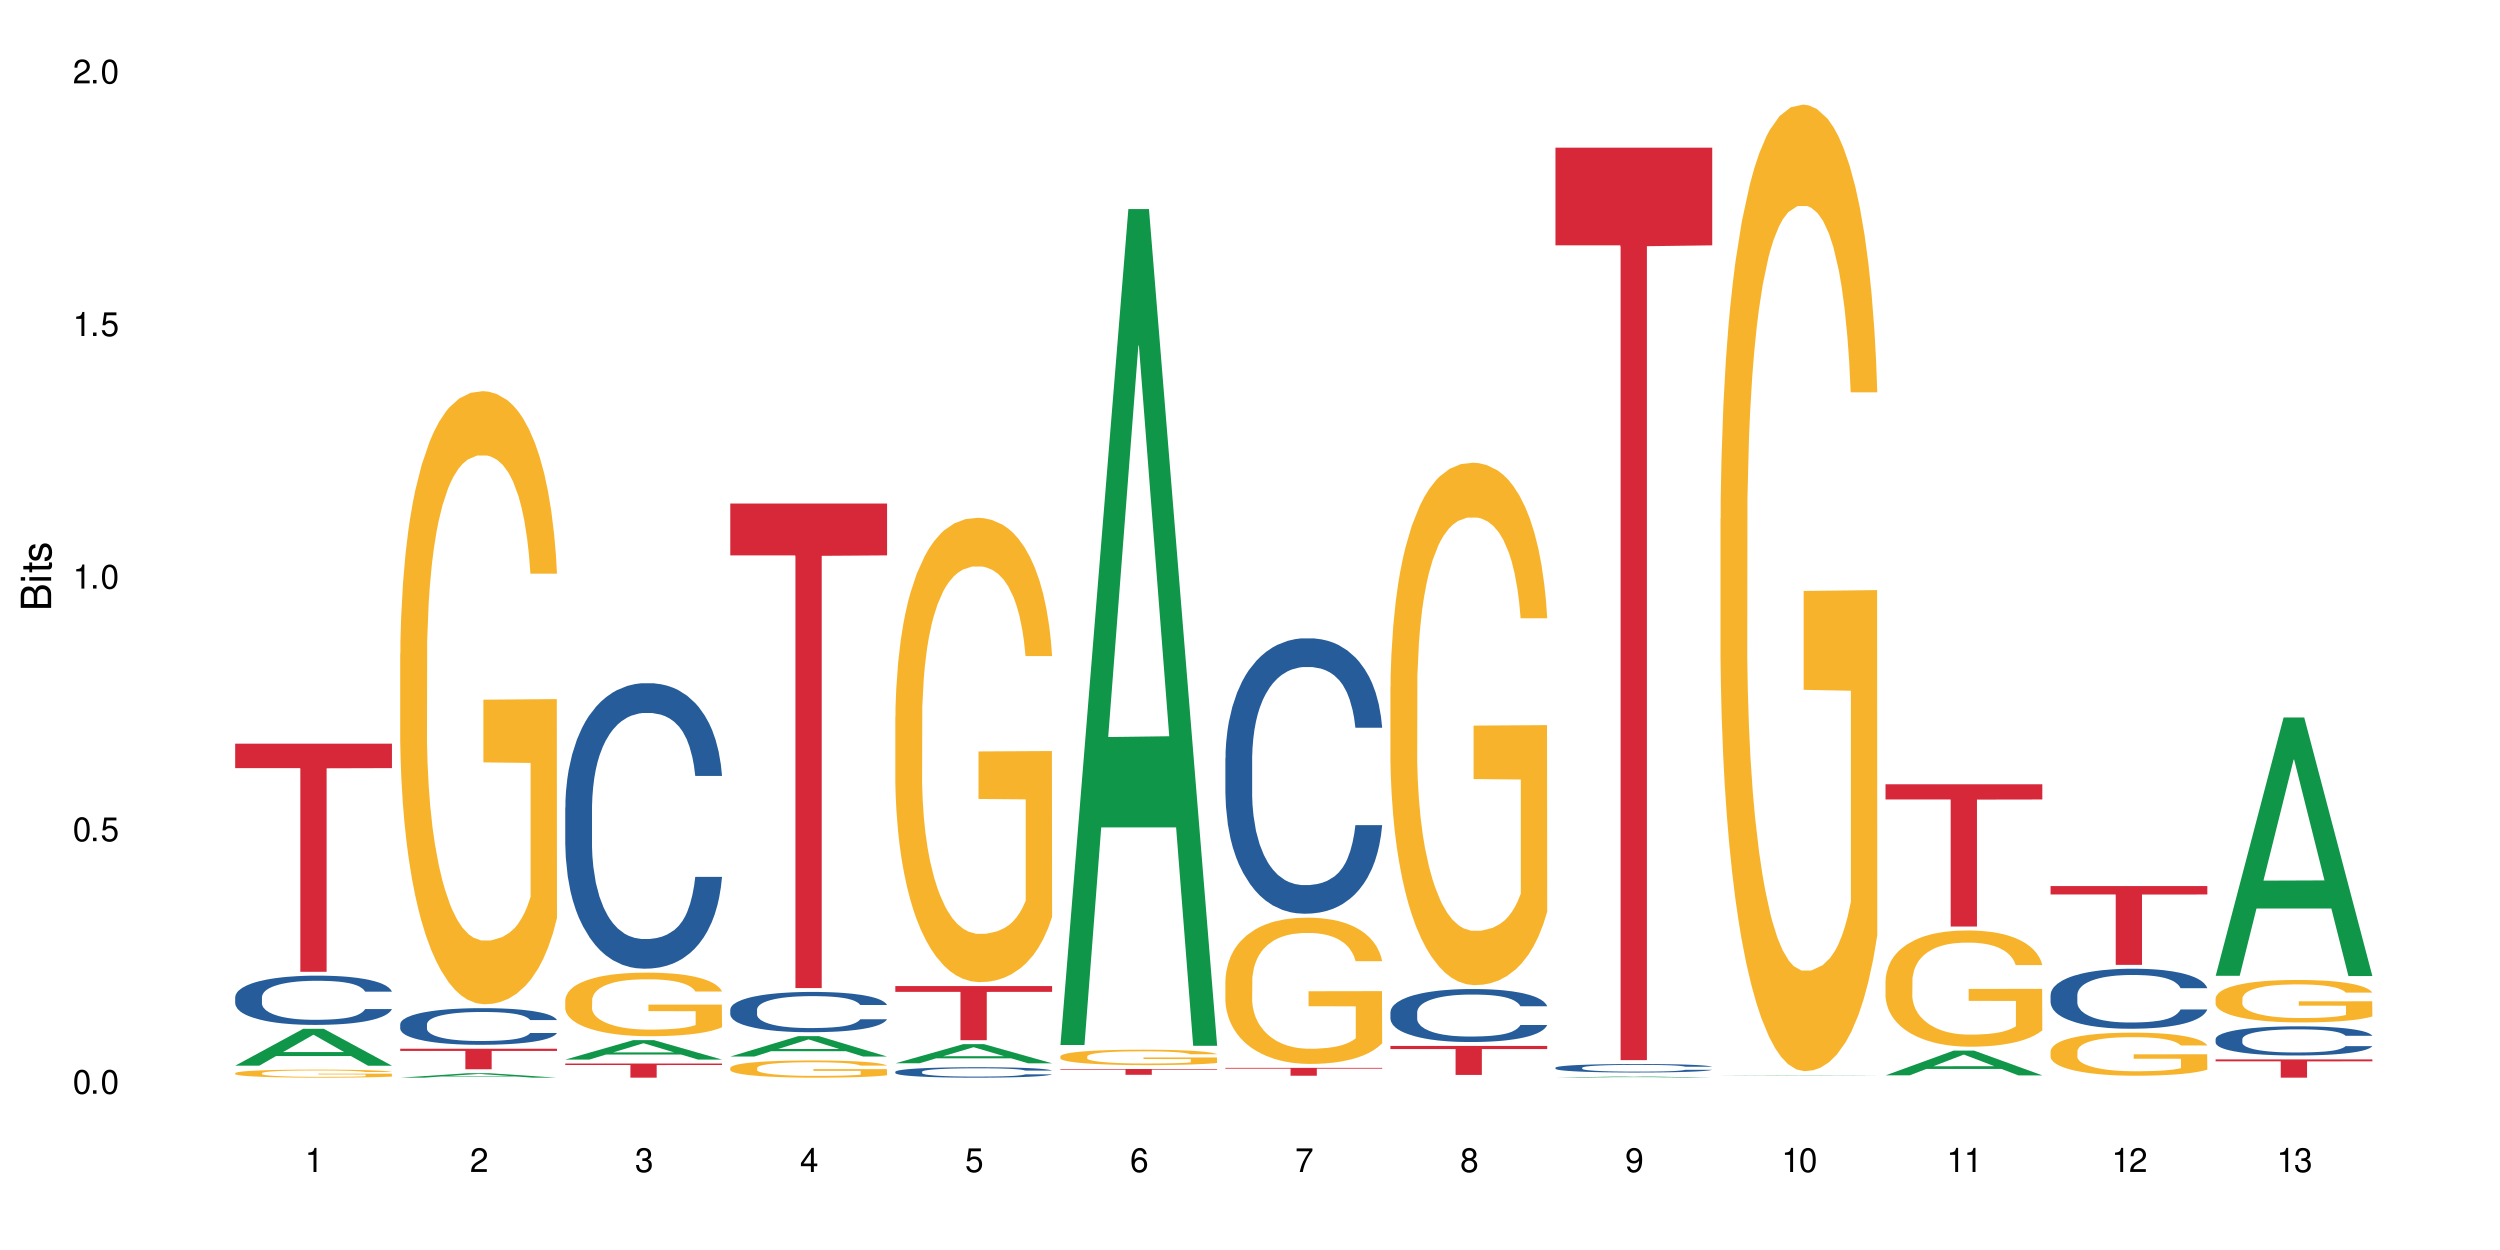<?xml version="1.0" encoding="UTF-8"?>
<svg xmlns="http://www.w3.org/2000/svg" xmlns:xlink="http://www.w3.org/1999/xlink" width="720" height="360" viewBox="0 0 720 360">
<defs>
<g>
<g id="glyph-0-0">
</g>
<g id="glyph-0-1">
<path d="M 2.641 -6.938 C 2 -6.938 1.422 -6.656 1.078 -6.172 C 0.641 -5.562 0.406 -4.641 0.406 -3.359 C 0.406 -1.016 1.188 0.219 2.641 0.219 C 4.078 0.219 4.859 -1.016 4.859 -3.297 C 4.859 -4.641 4.656 -5.547 4.203 -6.172 C 3.844 -6.656 3.281 -6.938 2.641 -6.938 Z M 2.641 -6.188 C 3.547 -6.188 4 -5.25 4 -3.375 C 4 -1.406 3.562 -0.484 2.625 -0.484 C 1.734 -0.484 1.281 -1.438 1.281 -3.344 C 1.281 -5.25 1.734 -6.188 2.641 -6.188 Z M 2.641 -6.188 "/>
</g>
<g id="glyph-0-2">
<path d="M 1.828 -1 L 0.828 -1 L 0.828 0 L 1.828 0 Z M 1.828 -1 "/>
</g>
<g id="glyph-0-3">
<path d="M 4.562 -6.797 L 1.062 -6.797 L 0.547 -3.094 L 1.328 -3.094 C 1.719 -3.562 2.047 -3.734 2.578 -3.734 C 3.484 -3.734 4.062 -3.109 4.062 -2.094 C 4.062 -1.125 3.484 -0.531 2.578 -0.531 C 1.828 -0.531 1.375 -0.906 1.188 -1.672 L 0.328 -1.672 C 0.453 -1.109 0.547 -0.844 0.75 -0.594 C 1.125 -0.078 1.828 0.219 2.594 0.219 C 3.969 0.219 4.922 -0.781 4.922 -2.219 C 4.922 -3.562 4.031 -4.484 2.719 -4.484 C 2.25 -4.484 1.859 -4.359 1.469 -4.062 L 1.734 -5.969 L 4.562 -5.969 Z M 4.562 -6.797 "/>
</g>
<g id="glyph-0-4">
<path d="M 2.484 -4.938 L 2.484 0 L 3.328 0 L 3.328 -6.938 L 2.766 -6.938 C 2.469 -5.875 2.281 -5.734 0.984 -5.562 L 0.984 -4.938 Z M 2.484 -4.938 "/>
</g>
<g id="glyph-0-5">
<path d="M 4.859 -0.828 L 1.281 -0.828 C 1.359 -1.406 1.672 -1.781 2.5 -2.281 L 3.469 -2.828 C 4.406 -3.344 4.906 -4.062 4.906 -4.906 C 4.906 -5.484 4.672 -6.031 4.266 -6.406 C 3.859 -6.766 3.375 -6.938 2.719 -6.938 C 1.859 -6.938 1.219 -6.625 0.844 -6.031 C 0.609 -5.672 0.5 -5.234 0.484 -4.531 L 1.328 -4.531 C 1.359 -5.016 1.406 -5.281 1.531 -5.516 C 1.75 -5.938 2.188 -6.203 2.703 -6.203 C 3.469 -6.203 4.031 -5.641 4.031 -4.891 C 4.031 -4.344 3.719 -3.859 3.125 -3.516 L 2.234 -3 C 0.812 -2.172 0.406 -1.531 0.328 -0.016 L 4.859 -0.016 Z M 4.859 -0.828 "/>
</g>
<g id="glyph-0-6">
<path d="M 2.125 -3.188 L 2.578 -3.188 C 3.5 -3.188 3.984 -2.766 3.984 -1.922 C 3.984 -1.062 3.469 -0.531 2.594 -0.531 C 1.656 -0.531 1.203 -1 1.156 -2.016 L 0.312 -2.016 C 0.344 -1.453 0.438 -1.094 0.609 -0.781 C 0.953 -0.109 1.625 0.219 2.547 0.219 C 3.953 0.219 4.859 -0.625 4.859 -1.938 C 4.859 -2.828 4.516 -3.297 3.703 -3.594 C 4.344 -3.844 4.656 -4.328 4.656 -5.031 C 4.656 -6.219 3.875 -6.938 2.578 -6.938 C 1.203 -6.938 0.484 -6.172 0.453 -4.703 L 1.297 -4.703 C 1.312 -5.125 1.344 -5.359 1.453 -5.578 C 1.641 -5.969 2.062 -6.203 2.594 -6.203 C 3.344 -6.203 3.797 -5.75 3.797 -5 C 3.797 -4.516 3.609 -4.219 3.25 -4.047 C 3.016 -3.953 2.703 -3.922 2.125 -3.906 Z M 2.125 -3.188 "/>
</g>
<g id="glyph-0-7">
<path d="M 3.141 -1.672 L 3.141 0 L 3.984 0 L 3.984 -1.672 L 4.984 -1.672 L 4.984 -2.438 L 3.984 -2.438 L 3.984 -6.938 L 3.359 -6.938 L 0.266 -2.578 L 0.266 -1.672 Z M 3.141 -2.438 L 1 -2.438 L 3.141 -5.5 Z M 3.141 -2.438 "/>
</g>
<g id="glyph-0-8">
<path d="M 4.781 -5.125 C 4.609 -6.266 3.891 -6.938 2.844 -6.938 C 2.094 -6.938 1.422 -6.578 1.031 -5.953 C 0.594 -5.266 0.406 -4.422 0.406 -3.172 C 0.406 -2 0.578 -1.25 0.984 -0.641 C 1.359 -0.078 1.953 0.219 2.703 0.219 C 3.984 0.219 4.922 -0.75 4.922 -2.094 C 4.922 -3.375 4.062 -4.281 2.844 -4.281 C 2.172 -4.281 1.641 -4.031 1.281 -3.516 C 1.281 -5.234 1.828 -6.188 2.797 -6.188 C 3.391 -6.188 3.797 -5.797 3.938 -5.125 Z M 2.734 -3.531 C 3.547 -3.531 4.062 -2.953 4.062 -2.031 C 4.062 -1.156 3.484 -0.531 2.703 -0.531 C 1.922 -0.531 1.328 -1.188 1.328 -2.078 C 1.328 -2.938 1.906 -3.531 2.734 -3.531 Z M 2.734 -3.531 "/>
</g>
<g id="glyph-0-9">
<path d="M 4.984 -6.797 L 0.438 -6.797 L 0.438 -5.969 L 4.109 -5.969 C 2.5 -3.656 1.828 -2.234 1.328 0 L 2.219 0 C 2.594 -2.172 3.453 -4.047 4.984 -6.094 Z M 4.984 -6.797 "/>
</g>
<g id="glyph-0-10">
<path d="M 3.75 -3.656 C 4.469 -4.094 4.688 -4.438 4.688 -5.078 C 4.688 -6.172 3.844 -6.938 2.641 -6.938 C 1.438 -6.938 0.594 -6.172 0.594 -5.094 C 0.594 -4.438 0.812 -4.094 1.516 -3.656 C 0.734 -3.266 0.359 -2.703 0.359 -1.922 C 0.359 -0.656 1.281 0.219 2.641 0.219 C 3.984 0.219 4.922 -0.656 4.922 -1.922 C 4.922 -2.703 4.531 -3.266 3.75 -3.656 Z M 2.641 -6.188 C 3.359 -6.188 3.812 -5.75 3.812 -5.062 C 3.812 -4.406 3.344 -3.984 2.641 -3.984 C 1.922 -3.984 1.453 -4.406 1.453 -5.078 C 1.453 -5.75 1.922 -6.188 2.641 -6.188 Z M 2.641 -3.266 C 3.484 -3.266 4.062 -2.719 4.062 -1.906 C 4.062 -1.078 3.484 -0.531 2.625 -0.531 C 1.797 -0.531 1.219 -1.094 1.219 -1.906 C 1.219 -2.719 1.781 -3.266 2.641 -3.266 Z M 2.641 -3.266 "/>
</g>
<g id="glyph-0-11">
<path d="M 0.516 -1.578 C 0.672 -0.453 1.406 0.219 2.438 0.219 C 3.188 0.219 3.859 -0.141 4.266 -0.766 C 4.688 -1.453 4.891 -2.297 4.891 -3.547 C 4.891 -4.719 4.703 -5.453 4.312 -6.078 C 3.938 -6.641 3.344 -6.938 2.594 -6.938 C 1.297 -6.938 0.359 -5.969 0.359 -4.625 C 0.359 -3.344 1.234 -2.453 2.453 -2.453 C 3.094 -2.453 3.578 -2.672 4.016 -3.203 C 4 -1.484 3.469 -0.531 2.5 -0.531 C 1.906 -0.531 1.484 -0.906 1.359 -1.578 Z M 2.578 -6.203 C 3.375 -6.203 3.969 -5.531 3.969 -4.641 C 3.969 -3.797 3.391 -3.188 2.547 -3.188 C 1.734 -3.188 1.234 -3.766 1.234 -4.688 C 1.234 -5.562 1.797 -6.203 2.578 -6.203 Z M 2.578 -6.203 "/>
</g>
<g id="glyph-1-0">
</g>
<g id="glyph-1-1">
<path d="M 0 -0.953 L 0 -4.891 C 0 -5.719 -0.234 -6.344 -0.734 -6.797 C -1.188 -7.234 -1.812 -7.469 -2.5 -7.469 C -3.547 -7.469 -4.188 -7 -4.625 -5.875 C -4.984 -6.688 -5.625 -7.094 -6.531 -7.094 C -7.172 -7.094 -7.734 -6.859 -8.141 -6.391 C -8.562 -5.922 -8.75 -5.344 -8.75 -4.5 L -8.75 -0.953 Z M -4.984 -2.062 L -7.766 -2.062 L -7.766 -4.219 C -7.766 -4.844 -7.688 -5.203 -7.453 -5.5 C -7.219 -5.812 -6.859 -5.969 -6.375 -5.969 C -5.891 -5.969 -5.531 -5.812 -5.297 -5.5 C -5.062 -5.203 -4.984 -4.844 -4.984 -4.219 Z M -0.984 -2.062 L -4 -2.062 L -4 -4.781 C -4 -5.766 -3.438 -6.359 -2.484 -6.359 C -1.547 -6.359 -0.984 -5.766 -0.984 -4.781 Z M -0.984 -2.062 "/>
</g>
<g id="glyph-1-2">
<path d="M -6.281 -1.797 L -6.281 -0.797 L 0 -0.797 L 0 -1.797 Z M -8.75 -1.797 L -8.75 -0.797 L -7.484 -0.797 L -7.484 -1.797 Z M -8.75 -1.797 "/>
</g>
<g id="glyph-1-3">
<path d="M -6.281 -3.047 L -6.281 -2.016 L -8.016 -2.016 L -8.016 -1.016 L -6.281 -1.016 L -6.281 -0.172 L -5.469 -0.172 L -5.469 -1.016 L -0.719 -1.016 C -0.078 -1.016 0.281 -1.453 0.281 -2.234 C 0.281 -2.5 0.25 -2.719 0.188 -3.047 L -0.641 -3.047 C -0.609 -2.906 -0.594 -2.766 -0.594 -2.562 C -0.594 -2.141 -0.719 -2.016 -1.156 -2.016 L -5.469 -2.016 L -5.469 -3.047 Z M -6.281 -3.047 "/>
</g>
<g id="glyph-1-4">
<path d="M -4.531 -5.25 C -5.766 -5.25 -6.469 -4.422 -6.469 -2.969 C -6.469 -1.516 -5.719 -0.562 -4.547 -0.562 C -3.562 -0.562 -3.094 -1.062 -2.734 -2.562 L -2.516 -3.484 C -2.344 -4.188 -2.094 -4.469 -1.641 -4.469 C -1.047 -4.469 -0.641 -3.875 -0.641 -3 C -0.641 -2.453 -0.797 -2 -1.062 -1.75 C -1.25 -1.594 -1.422 -1.531 -1.875 -1.469 L -1.875 -0.406 C -0.422 -0.453 0.281 -1.266 0.281 -2.922 C 0.281 -4.5 -0.5 -5.516 -1.719 -5.516 C -2.656 -5.516 -3.172 -4.984 -3.469 -3.734 L -3.703 -2.766 C -3.891 -1.953 -4.156 -1.609 -4.594 -1.609 C -5.188 -1.609 -5.547 -2.125 -5.547 -2.938 C -5.547 -3.75 -5.203 -4.172 -4.531 -4.203 Z M -4.531 -5.25 "/>
</g>
</g>
</defs>
<rect x="-72" y="-36" width="864" height="432" fill="rgb(100%, 100%, 100%)" fill-opacity="1"/>
<path fill-rule="nonzero" fill="rgb(6.275%, 58.824%, 28.235%)" fill-opacity="1" d="M 67.73 306.914 L 67.777 306.902 L 87.316 296.301 L 93.25 296.301 L 112.883 306.922 L 105.984 306.922 L 101.066 304.148 L 79.5 304.148 L 74.676 306.914 L 67.73 306.914 L 81.574 303.004 L 99.086 302.992 L 90.355 298.035 L 90.258 298.027 L 90.164 298.055 L 81.527 302.992 L 81.574 303.004 Z M 67.73 306.914 "/>
<path fill-rule="nonzero" fill="rgb(14.51%, 36.078%, 60%)" fill-opacity="1" d="M 67.73 287.168 L 67.785 287.152 L 67.785 286.844 L 67.953 286.352 L 68.336 285.727 L 68.723 285.301 L 69.715 284.535 L 71.09 283.797 L 72.523 283.227 L 73.566 282.891 L 74.504 282.633 L 76.652 282.152 L 78.027 281.906 L 79.516 281.684 L 81.332 281.465 L 82.652 281.336 L 85.629 281.129 L 87.828 281.035 L 89.535 280.996 L 93.227 280.996 L 95.43 281.051 L 97.027 281.113 L 98.789 281.219 L 100.273 281.336 L 102.863 281.621 L 105.176 281.984 L 106.223 282.191 L 107.875 282.594 L 109.141 282.98 L 110.02 283.316 L 111.012 283.797 L 111.895 284.379 L 112.555 285.043 L 112.883 285.598 L 105.176 285.598 L 104.789 285.082 L 104.348 284.68 L 103.523 284.148 L 102.699 283.77 L 101.543 283.395 L 100.496 283.148 L 99.062 282.902 L 97.797 282.746 L 96.477 282.633 L 95.207 282.555 L 92.785 282.477 L 89.977 282.477 L 88.93 282.5 L 86.785 282.605 L 85.629 282.695 L 83.977 282.879 L 82.82 283.047 L 81.441 283.305 L 80.508 283.523 L 79.352 283.863 L 78.523 284.16 L 77.586 284.586 L 77.035 284.91 L 76.543 285.273 L 76.102 285.703 L 75.77 286.156 L 75.551 286.637 L 75.441 287.102 L 75.441 289.109 L 75.551 289.578 L 75.824 290.121 L 76.543 290.91 L 77.586 291.598 L 78.801 292.145 L 79.957 292.531 L 80.617 292.715 L 81.496 292.922 L 82.875 293.18 L 84.855 293.438 L 86.012 293.543 L 87.773 293.645 L 89.594 293.699 L 92.016 293.699 L 94.164 293.645 L 95.594 293.582 L 97.082 293.477 L 99.117 293.258 L 100.383 293.051 L 101.484 292.805 L 102.312 292.559 L 102.863 292.352 L 103.688 291.949 L 104.348 291.508 L 104.844 291.055 L 105.176 290.613 L 112.883 290.613 L 112.555 291.133 L 112.059 291.637 L 111.562 292.012 L 110.793 292.469 L 109.91 292.867 L 108.645 293.324 L 107.598 293.621 L 106.223 293.945 L 104.957 294.191 L 103.578 294.41 L 101.543 294.672 L 100.219 294.801 L 98.789 294.918 L 97.082 295.02 L 94.934 295.109 L 92.621 295.164 L 90.473 295.176 L 88.16 295.148 L 86.453 295.098 L 84.195 294.98 L 81.387 294.746 L 79.352 294.5 L 77.754 294.254 L 76.375 293.996 L 74.836 293.645 L 72.852 293.074 L 71.641 292.637 L 70.816 292.273 L 69.879 291.766 L 69.219 291.312 L 68.445 290.59 L 67.895 289.668 L 67.73 288.953 Z M 67.73 287.168 "/>
<path fill-rule="nonzero" fill="rgb(96.863%, 70.196%, 16.863%)" fill-opacity="1" d="M 67.73 309.043 L 67.785 309.039 L 67.785 309 L 68.008 308.902 L 68.559 308.77 L 69.273 308.664 L 70.043 308.578 L 70.539 308.535 L 71.367 308.469 L 72.082 308.422 L 73.898 308.328 L 76.211 308.238 L 77.477 308.199 L 78.91 308.164 L 80.945 308.125 L 81.883 308.109 L 84.746 308.074 L 87.996 308.055 L 91.574 308.047 L 93.227 308.051 L 95.484 308.059 L 98.566 308.082 L 100.328 308.102 L 101.707 308.125 L 103.137 308.152 L 104.898 308.195 L 106.551 308.246 L 107.875 308.297 L 109.195 308.359 L 110.297 308.426 L 111.234 308.5 L 112.059 308.59 L 112.555 308.664 L 112.883 308.738 L 105.23 308.738 L 104.789 308.664 L 104.293 308.609 L 103.469 308.539 L 102.641 308.488 L 101.816 308.445 L 100.273 308.391 L 98.953 308.359 L 97.301 308.328 L 95.703 308.309 L 93.887 308.297 L 92.785 308.293 L 89.867 308.293 L 87.223 308.305 L 85.684 308.324 L 84.582 308.34 L 83.039 308.371 L 82.102 308.398 L 81.551 308.414 L 79.902 308.48 L 78.801 308.539 L 78.195 308.582 L 77.422 308.645 L 76.871 308.703 L 76.266 308.785 L 75.938 308.852 L 75.496 308.992 L 75.441 309.375 L 75.605 309.457 L 75.938 309.543 L 76.375 309.621 L 77.035 309.699 L 77.699 309.762 L 78.855 309.844 L 79.844 309.898 L 80.617 309.938 L 82.102 309.992 L 82.707 310.012 L 84.141 310.051 L 85.629 310.082 L 87.445 310.105 L 88.82 310.117 L 91.023 310.129 L 93.832 310.129 L 97.137 310.117 L 99.227 310.098 L 100.66 310.082 L 101.598 310.066 L 102.754 310.043 L 103.578 310.023 L 104.348 310 L 105.285 309.965 L 105.285 309.457 L 91.684 309.453 L 91.684 309.215 L 112.828 309.215 L 112.883 310.043 L 111.727 310.102 L 110.297 310.156 L 108.918 310.199 L 107.488 310.234 L 105.449 310.273 L 103.797 310.301 L 101.266 310.332 L 98.953 310.348 L 96.531 310.363 L 94.383 310.367 L 91.852 310.371 L 89.594 310.367 L 87.168 310.355 L 85.242 310.336 L 83.48 310.316 L 81.719 310.289 L 79.516 310.242 L 78.082 310.207 L 76.598 310.164 L 75.109 310.109 L 73.789 310.051 L 72.906 310.008 L 72.027 309.957 L 71.09 309.895 L 70.207 309.82 L 69.547 309.754 L 68.941 309.68 L 68.5 309.609 L 68.062 309.516 L 67.84 309.441 L 67.73 309.375 Z M 67.73 309.043 "/>
<path fill-rule="nonzero" fill="rgb(83.922%, 15.686%, 22.353%)" fill-opacity="1" d="M 67.73 214.184 L 112.883 214.184 L 112.883 221.215 L 94.066 221.273 L 94.066 279.871 L 86.496 279.871 L 86.496 221.336 L 86.387 221.215 L 67.73 221.215 Z M 67.73 214.184 "/>
<path fill-rule="nonzero" fill="rgb(6.275%, 58.824%, 28.235%)" fill-opacity="1" d="M 115.262 310.371 L 115.309 310.367 L 134.848 309.074 L 140.781 309.074 L 160.414 310.371 L 153.516 310.371 L 148.598 310.031 L 127.031 310.031 L 122.207 310.371 L 115.262 310.371 L 129.105 309.891 L 146.617 309.891 L 137.887 309.285 L 137.789 309.285 L 137.691 309.289 L 129.059 309.891 L 129.105 309.891 Z M 115.262 310.371 "/>
<path fill-rule="nonzero" fill="rgb(14.51%, 36.078%, 60%)" fill-opacity="1" d="M 115.262 294.945 L 115.316 294.934 L 115.316 294.703 L 115.48 294.336 L 115.867 293.875 L 116.254 293.559 L 117.242 292.988 L 118.621 292.438 L 120.051 292.016 L 121.098 291.766 L 122.035 291.57 L 124.184 291.215 L 125.559 291.031 L 127.047 290.867 L 128.863 290.703 L 130.184 290.605 L 133.156 290.453 L 135.359 290.387 L 137.066 290.355 L 140.758 290.355 L 142.961 290.395 L 144.555 290.445 L 146.316 290.52 L 147.805 290.605 L 150.395 290.82 L 152.707 291.09 L 153.75 291.242 L 155.402 291.543 L 156.672 291.832 L 157.551 292.082 L 158.543 292.438 L 159.422 292.871 L 160.086 293.363 L 160.414 293.777 L 152.707 293.777 L 152.32 293.395 L 151.879 293.094 L 151.055 292.699 L 150.227 292.418 L 149.07 292.141 L 148.023 291.957 L 146.594 291.773 L 145.328 291.656 L 144.004 291.57 L 142.738 291.512 L 140.316 291.457 L 137.508 291.457 L 136.461 291.477 L 134.312 291.551 L 133.156 291.621 L 131.504 291.754 L 130.348 291.879 L 128.973 292.074 L 128.035 292.238 L 126.879 292.488 L 126.055 292.707 L 125.117 293.027 L 124.566 293.27 L 124.07 293.539 L 123.633 293.855 L 123.301 294.191 L 123.082 294.551 L 122.969 294.898 L 122.969 296.391 L 123.082 296.738 L 123.355 297.145 L 124.07 297.73 L 125.117 298.242 L 126.328 298.645 L 127.484 298.938 L 128.145 299.07 L 129.027 299.227 L 130.402 299.418 L 132.387 299.609 L 133.543 299.688 L 135.305 299.766 L 137.121 299.805 L 139.547 299.805 L 141.691 299.766 L 143.125 299.715 L 144.609 299.641 L 146.648 299.477 L 147.914 299.32 L 149.016 299.137 L 149.844 298.953 L 150.395 298.801 L 151.219 298.5 L 151.879 298.176 L 152.375 297.836 L 152.707 297.508 L 160.414 297.508 L 160.086 297.895 L 159.59 298.27 L 159.094 298.551 L 158.324 298.887 L 157.441 299.188 L 156.176 299.523 L 155.129 299.746 L 153.75 299.984 L 152.484 300.168 L 151.109 300.332 L 149.07 300.527 L 147.75 300.621 L 146.316 300.711 L 144.609 300.785 L 142.465 300.855 L 140.152 300.891 L 138.004 300.902 L 135.691 300.883 L 133.984 300.844 L 131.727 300.758 L 128.918 300.582 L 126.879 300.402 L 125.281 300.219 L 123.906 300.023 L 122.363 299.766 L 120.383 299.34 L 119.172 299.012 L 118.344 298.742 L 117.41 298.367 L 116.746 298.031 L 115.977 297.488 L 115.426 296.805 L 115.262 296.273 Z M 115.262 294.945 "/>
<path fill-rule="nonzero" fill="rgb(96.863%, 70.196%, 16.863%)" fill-opacity="1" d="M 115.262 188.281 L 115.316 188.121 L 115.316 184.898 L 115.535 177.641 L 116.086 167.641 L 116.805 159.418 L 117.574 152.969 L 118.07 149.582 L 118.895 144.742 L 119.609 141.195 L 121.43 133.938 L 123.742 127.164 L 125.008 124.262 L 126.438 121.523 L 128.477 118.457 L 129.414 117.328 L 132.277 114.75 L 135.523 113.137 L 139.105 112.652 L 140.758 112.812 L 143.016 113.457 L 146.098 115.234 L 147.859 116.844 L 149.238 118.457 L 150.668 120.555 L 152.43 123.777 L 154.082 127.648 L 155.402 131.52 L 156.727 136.359 L 157.828 141.52 L 158.762 147.16 L 159.59 153.934 L 160.086 159.578 L 160.414 165.223 L 152.762 165.223 L 152.32 159.578 L 151.824 155.227 L 151 149.902 L 150.172 146.031 L 149.348 142.969 L 147.805 138.777 L 146.484 136.195 L 144.832 133.938 L 143.234 132.488 L 141.418 131.52 L 140.316 131.195 L 137.398 131.195 L 134.754 132.324 L 133.211 133.617 L 132.109 134.906 L 130.57 137.324 L 129.633 139.262 L 129.082 140.551 L 127.43 145.551 L 126.328 150.066 L 125.723 153.129 L 124.953 157.965 L 124.402 162.32 L 123.797 168.77 L 123.465 173.609 L 123.023 184.574 L 122.969 213.602 L 123.137 219.73 L 123.465 226.34 L 123.906 232.145 L 124.566 238.273 L 125.227 242.949 L 126.383 249.238 L 127.375 253.434 L 128.145 256.172 L 129.633 260.527 L 130.238 261.977 L 131.672 264.883 L 133.156 267.141 L 134.973 269.074 L 136.352 270.043 L 138.555 270.848 L 141.363 270.848 L 144.668 269.879 L 146.758 268.59 L 148.191 267.301 L 149.125 266.172 L 150.281 264.398 L 151.109 262.785 L 151.879 261.012 L 152.816 258.27 L 152.816 219.73 L 139.215 219.566 L 139.215 201.508 L 160.359 201.344 L 160.414 264.398 L 159.258 268.75 L 157.828 272.945 L 156.449 276.168 L 155.02 278.91 L 152.98 281.973 L 151.328 283.91 L 148.797 286.168 L 146.484 287.617 L 144.059 288.586 L 141.914 289.07 L 139.379 289.23 L 137.121 288.91 L 134.699 287.941 L 132.773 286.652 L 131.012 285.039 L 129.246 282.941 L 127.047 279.555 L 125.613 276.812 L 124.125 273.43 L 122.641 269.395 L 121.316 265.043 L 120.438 261.656 L 119.555 257.785 L 118.621 252.949 L 117.738 247.465 L 117.078 242.465 L 116.473 236.82 L 116.031 231.5 L 115.59 224.242 L 115.371 218.438 L 115.262 213.438 Z M 115.262 188.281 "/>
<path fill-rule="nonzero" fill="rgb(83.922%, 15.686%, 22.353%)" fill-opacity="1" d="M 115.262 302.027 L 160.414 302.027 L 160.414 302.66 L 141.598 302.668 L 141.598 307.949 L 134.023 307.949 L 134.023 302.672 L 133.914 302.66 L 115.262 302.66 Z M 115.262 302.027 "/>
<path fill-rule="nonzero" fill="rgb(6.275%, 58.824%, 28.235%)" fill-opacity="1" d="M 162.793 305.156 L 162.84 305.152 L 182.379 299.555 L 188.312 299.555 L 207.945 305.164 L 201.047 305.164 L 196.125 303.699 L 174.562 303.699 L 169.738 305.156 L 162.793 305.156 L 176.637 303.094 L 194.148 303.09 L 185.418 300.473 L 185.32 300.465 L 185.223 300.48 L 176.59 303.09 L 176.637 303.094 Z M 162.793 305.156 "/>
<path fill-rule="nonzero" fill="rgb(14.51%, 36.078%, 60%)" fill-opacity="1" d="M 162.793 232.555 L 162.848 232.48 L 162.848 230.676 L 163.012 227.82 L 163.398 224.211 L 163.781 221.734 L 164.773 217.301 L 166.148 213.016 L 167.582 209.711 L 168.629 207.758 L 169.562 206.254 L 171.711 203.473 L 173.09 202.043 L 174.574 200.766 L 176.391 199.488 L 177.715 198.738 L 180.688 197.535 L 182.891 197.012 L 184.598 196.785 L 188.285 196.785 L 190.488 197.086 L 192.086 197.461 L 193.848 198.062 L 195.336 198.738 L 197.922 200.391 L 200.234 202.496 L 201.281 203.699 L 202.934 206.027 L 204.199 208.281 L 205.082 210.234 L 206.074 213.016 L 206.953 216.398 L 207.613 220.23 L 207.945 223.461 L 200.234 223.461 L 199.852 220.457 L 199.41 218.125 L 198.582 215.047 L 197.758 212.867 L 196.602 210.688 L 195.555 209.258 L 194.125 207.832 L 192.855 206.93 L 191.535 206.254 L 190.27 205.801 L 187.848 205.352 L 185.039 205.352 L 183.992 205.5 L 181.844 206.102 L 180.688 206.629 L 179.035 207.68 L 177.879 208.656 L 176.504 210.16 L 175.566 211.438 L 174.41 213.391 L 173.586 215.121 L 172.648 217.602 L 172.098 219.48 L 171.602 221.582 L 171.16 224.062 L 170.832 226.691 L 170.609 229.473 L 170.5 232.18 L 170.5 243.824 L 170.609 246.531 L 170.887 249.688 L 171.602 254.27 L 172.648 258.254 L 173.859 261.41 L 175.016 263.664 L 175.676 264.715 L 176.559 265.918 L 177.934 267.422 L 179.918 268.926 L 181.074 269.523 L 182.836 270.125 L 184.652 270.426 L 187.074 270.426 L 189.223 270.125 L 190.656 269.75 L 192.141 269.148 L 194.18 267.871 L 195.445 266.668 L 196.547 265.242 L 197.371 263.812 L 197.922 262.613 L 198.75 260.281 L 199.41 257.727 L 199.906 255.098 L 200.234 252.543 L 207.945 252.543 L 207.613 255.547 L 207.117 258.48 L 206.625 260.656 L 205.852 263.289 L 204.973 265.617 L 203.703 268.246 L 202.66 269.977 L 201.281 271.855 L 200.016 273.281 L 198.641 274.559 L 196.602 276.062 L 195.281 276.812 L 193.848 277.492 L 192.141 278.09 L 189.992 278.617 L 187.68 278.918 L 185.535 278.992 L 183.219 278.844 L 181.512 278.543 L 179.254 277.867 L 176.449 276.512 L 174.41 275.086 L 172.812 273.656 L 171.438 272.156 L 169.895 270.125 L 167.914 266.82 L 166.699 264.266 L 165.875 262.16 L 164.938 259.23 L 164.277 256.602 L 163.508 252.391 L 162.957 247.059 L 162.793 242.922 Z M 162.793 232.555 "/>
<path fill-rule="nonzero" fill="rgb(96.863%, 70.196%, 16.863%)" fill-opacity="1" d="M 162.793 287.961 L 162.848 287.945 L 162.848 287.609 L 163.066 286.859 L 163.617 285.82 L 164.332 284.969 L 165.105 284.301 L 165.602 283.949 L 166.426 283.445 L 167.141 283.078 L 168.957 282.328 L 171.27 281.625 L 172.539 281.324 L 173.969 281.039 L 176.008 280.723 L 176.941 280.605 L 179.805 280.336 L 183.055 280.168 L 186.633 280.117 L 188.285 280.137 L 190.543 280.203 L 193.629 280.387 L 195.391 280.555 L 196.766 280.723 L 198.199 280.938 L 199.961 281.273 L 201.613 281.676 L 202.934 282.074 L 204.254 282.578 L 205.355 283.113 L 206.293 283.699 L 207.117 284.398 L 207.613 284.984 L 207.945 285.57 L 200.289 285.57 L 199.852 284.984 L 199.355 284.535 L 198.527 283.98 L 197.703 283.582 L 196.875 283.262 L 195.336 282.828 L 194.012 282.559 L 192.363 282.328 L 190.766 282.176 L 188.949 282.074 L 187.848 282.043 L 184.926 282.043 L 182.285 282.16 L 180.742 282.293 L 179.641 282.426 L 178.098 282.676 L 177.164 282.879 L 176.613 283.012 L 174.961 283.531 L 173.859 284 L 173.254 284.316 L 172.484 284.816 L 171.934 285.27 L 171.328 285.938 L 170.996 286.441 L 170.555 287.578 L 170.5 290.586 L 170.664 291.223 L 170.996 291.906 L 171.438 292.512 L 172.098 293.145 L 172.758 293.629 L 173.914 294.281 L 174.906 294.719 L 175.676 295 L 177.164 295.453 L 177.77 295.605 L 179.199 295.906 L 180.688 296.141 L 182.504 296.34 L 183.883 296.441 L 186.082 296.523 L 188.891 296.523 L 192.195 296.422 L 194.289 296.289 L 195.719 296.156 L 196.656 296.039 L 197.812 295.855 L 198.641 295.688 L 199.41 295.504 L 200.348 295.219 L 200.348 291.223 L 186.746 291.207 L 186.746 289.332 L 207.891 289.316 L 207.945 295.855 L 206.789 296.305 L 205.355 296.742 L 203.98 297.074 L 202.547 297.359 L 200.512 297.676 L 198.859 297.879 L 196.324 298.113 L 194.012 298.262 L 191.59 298.363 L 189.441 298.414 L 186.91 298.43 L 184.652 298.395 L 182.23 298.297 L 180.301 298.16 L 178.539 297.996 L 176.777 297.777 L 174.574 297.426 L 173.145 297.141 L 171.656 296.789 L 170.172 296.371 L 168.848 295.922 L 167.969 295.57 L 167.086 295.168 L 166.148 294.668 L 165.27 294.098 L 164.609 293.582 L 164.004 292.996 L 163.562 292.441 L 163.121 291.691 L 162.902 291.09 L 162.793 290.57 Z M 162.793 287.961 "/>
<path fill-rule="nonzero" fill="rgb(83.922%, 15.686%, 22.353%)" fill-opacity="1" d="M 162.793 306.289 L 207.945 306.289 L 207.945 306.727 L 189.125 306.73 L 189.125 310.371 L 181.555 310.371 L 181.555 306.734 L 181.445 306.727 L 162.793 306.727 Z M 162.793 306.289 "/>
<path fill-rule="nonzero" fill="rgb(6.275%, 58.824%, 28.235%)" fill-opacity="1" d="M 210.32 304.281 L 210.371 304.277 L 229.906 298.406 L 235.84 298.406 L 255.477 304.285 L 248.578 304.285 L 243.656 302.75 L 222.094 302.75 L 217.27 304.281 L 210.32 304.281 L 224.168 302.117 L 241.68 302.109 L 232.945 299.367 L 232.852 299.363 L 232.754 299.379 L 224.117 302.109 L 224.168 302.117 Z M 210.32 304.281 "/>
<path fill-rule="nonzero" fill="rgb(14.51%, 36.078%, 60%)" fill-opacity="1" d="M 210.32 290.73 L 210.375 290.719 L 210.375 290.465 L 210.543 290.062 L 210.926 289.555 L 211.312 289.203 L 212.305 288.578 L 213.68 287.973 L 215.113 287.508 L 216.16 287.234 L 217.094 287.02 L 219.242 286.629 L 220.617 286.426 L 222.105 286.246 L 223.922 286.066 L 225.246 285.961 L 228.219 285.789 L 230.422 285.715 L 232.129 285.684 L 235.816 285.684 L 238.02 285.727 L 239.617 285.781 L 241.379 285.863 L 242.863 285.961 L 245.453 286.195 L 247.766 286.492 L 248.812 286.66 L 250.465 286.988 L 251.73 287.309 L 252.613 287.582 L 253.602 287.973 L 254.484 288.453 L 255.145 288.992 L 255.477 289.449 L 247.766 289.449 L 247.379 289.023 L 246.941 288.695 L 246.113 288.262 L 245.289 287.953 L 244.133 287.645 L 243.086 287.445 L 241.652 287.242 L 240.387 287.117 L 239.066 287.02 L 237.801 286.957 L 235.375 286.895 L 232.566 286.895 L 231.523 286.914 L 229.375 287 L 228.219 287.074 L 226.566 287.223 L 225.41 287.359 L 224.031 287.57 L 223.098 287.75 L 221.941 288.027 L 221.113 288.27 L 220.18 288.621 L 219.629 288.887 L 219.133 289.184 L 218.691 289.531 L 218.359 289.902 L 218.141 290.297 L 218.031 290.676 L 218.031 292.32 L 218.141 292.703 L 218.418 293.148 L 219.133 293.793 L 220.18 294.355 L 221.391 294.801 L 222.547 295.117 L 223.207 295.266 L 224.086 295.438 L 225.465 295.648 L 227.445 295.859 L 228.602 295.945 L 230.367 296.031 L 232.184 296.074 L 234.605 296.074 L 236.754 296.031 L 238.184 295.977 L 239.672 295.891 L 241.707 295.711 L 242.977 295.543 L 244.078 295.34 L 244.902 295.141 L 245.453 294.969 L 246.277 294.641 L 246.941 294.281 L 247.438 293.91 L 247.766 293.551 L 255.477 293.551 L 255.145 293.973 L 254.648 294.387 L 254.152 294.695 L 253.383 295.066 L 252.5 295.395 L 251.234 295.766 L 250.188 296.008 L 248.812 296.273 L 247.547 296.477 L 246.168 296.656 L 244.133 296.867 L 242.809 296.973 L 241.379 297.07 L 239.672 297.152 L 237.523 297.227 L 235.211 297.27 L 233.062 297.281 L 230.75 297.258 L 229.043 297.219 L 226.785 297.121 L 223.977 296.93 L 221.941 296.73 L 220.344 296.527 L 218.965 296.316 L 217.426 296.031 L 215.441 295.562 L 214.23 295.203 L 213.406 294.906 L 212.469 294.492 L 211.809 294.121 L 211.039 293.527 L 210.488 292.777 L 210.32 292.191 Z M 210.32 290.73 "/>
<path fill-rule="nonzero" fill="rgb(96.863%, 70.196%, 16.863%)" fill-opacity="1" d="M 210.32 307.535 L 210.375 307.531 L 210.375 307.441 L 210.598 307.238 L 211.148 306.957 L 211.863 306.727 L 212.633 306.543 L 213.129 306.449 L 213.957 306.312 L 214.672 306.215 L 216.488 306.012 L 218.801 305.82 L 220.066 305.738 L 221.5 305.66 L 223.539 305.574 L 224.473 305.543 L 227.336 305.473 L 230.586 305.426 L 234.164 305.414 L 235.816 305.418 L 238.074 305.434 L 241.156 305.484 L 242.922 305.531 L 244.297 305.574 L 245.73 305.633 L 247.492 305.727 L 249.145 305.832 L 250.465 305.941 L 251.785 306.078 L 252.887 306.223 L 253.824 306.383 L 254.648 306.57 L 255.145 306.73 L 255.477 306.887 L 247.82 306.887 L 247.379 306.73 L 246.887 306.609 L 246.059 306.457 L 245.234 306.348 L 244.406 306.262 L 242.863 306.145 L 241.543 306.074 L 239.891 306.012 L 238.293 305.969 L 236.477 305.941 L 235.375 305.934 L 232.457 305.934 L 229.816 305.965 L 228.273 306 L 227.172 306.039 L 225.629 306.105 L 224.695 306.16 L 224.145 306.195 L 222.492 306.336 L 221.391 306.461 L 220.785 306.551 L 220.012 306.684 L 219.461 306.809 L 218.855 306.988 L 218.527 307.125 L 218.086 307.434 L 218.031 308.246 L 218.195 308.418 L 218.527 308.605 L 218.965 308.77 L 219.629 308.941 L 220.289 309.07 L 221.445 309.246 L 222.438 309.367 L 223.207 309.441 L 224.695 309.566 L 225.301 309.605 L 226.73 309.688 L 228.219 309.75 L 230.035 309.805 L 231.41 309.832 L 233.613 309.855 L 236.422 309.855 L 239.727 309.828 L 241.82 309.793 L 243.25 309.754 L 244.188 309.723 L 245.344 309.672 L 246.168 309.629 L 246.941 309.578 L 247.875 309.5 L 247.875 308.418 L 234.273 308.414 L 234.273 307.906 L 255.422 307.902 L 255.477 309.672 L 254.32 309.797 L 252.887 309.914 L 251.512 310.004 L 250.078 310.082 L 248.043 310.168 L 246.391 310.223 L 243.855 310.285 L 241.543 310.324 L 239.121 310.352 L 236.973 310.367 L 234.441 310.371 L 232.184 310.363 L 229.758 310.336 L 227.832 310.297 L 226.07 310.254 L 224.309 310.195 L 222.105 310.098 L 220.672 310.023 L 219.188 309.926 L 217.699 309.812 L 216.379 309.691 L 215.496 309.598 L 214.617 309.488 L 213.68 309.352 L 212.801 309.199 L 212.137 309.059 L 211.531 308.898 L 211.094 308.75 L 210.652 308.547 L 210.43 308.383 L 210.32 308.242 Z M 210.32 307.535 "/>
<path fill-rule="nonzero" fill="rgb(83.922%, 15.686%, 22.353%)" fill-opacity="1" d="M 210.32 145.012 L 255.477 145.012 L 255.477 159.949 L 236.656 160.082 L 236.656 284.559 L 229.086 284.559 L 229.086 160.211 L 228.977 159.949 L 210.32 159.949 Z M 210.32 145.012 "/>
<path fill-rule="nonzero" fill="rgb(6.275%, 58.824%, 28.235%)" fill-opacity="1" d="M 257.852 306.23 L 257.898 306.227 L 277.438 300.707 L 283.371 300.707 L 303.004 306.234 L 296.105 306.234 L 291.188 304.793 L 269.621 304.793 L 264.797 306.23 L 257.852 306.23 L 271.695 304.195 L 289.207 304.191 L 280.477 301.609 L 280.379 301.605 L 280.285 301.621 L 271.648 304.191 L 271.695 304.195 Z M 257.852 306.23 "/>
<path fill-rule="nonzero" fill="rgb(14.51%, 36.078%, 60%)" fill-opacity="1" d="M 257.852 308.672 L 257.906 308.668 L 257.906 308.602 L 258.07 308.496 L 258.457 308.363 L 258.844 308.273 L 259.832 308.113 L 261.211 307.953 L 262.641 307.832 L 263.688 307.762 L 264.625 307.707 L 266.773 307.605 L 268.148 307.555 L 269.637 307.508 L 271.453 307.461 L 272.773 307.434 L 275.746 307.387 L 277.949 307.367 L 279.656 307.359 L 283.348 307.359 L 285.551 307.371 L 287.145 307.387 L 288.91 307.406 L 290.395 307.434 L 292.984 307.492 L 295.297 307.57 L 296.344 307.613 L 297.996 307.699 L 299.262 307.781 L 300.141 307.852 L 301.133 307.953 L 302.016 308.078 L 302.676 308.219 L 303.004 308.336 L 295.297 308.336 L 294.91 308.227 L 294.469 308.141 L 293.645 308.027 L 292.816 307.949 L 291.66 307.871 L 290.617 307.816 L 289.184 307.766 L 287.918 307.73 L 286.598 307.707 L 285.328 307.691 L 282.906 307.676 L 280.098 307.676 L 279.051 307.68 L 276.902 307.703 L 275.746 307.723 L 274.098 307.758 L 272.941 307.797 L 271.562 307.852 L 270.625 307.898 L 269.469 307.969 L 268.645 308.031 L 267.707 308.121 L 267.156 308.191 L 266.66 308.27 L 266.223 308.359 L 265.891 308.457 L 265.672 308.559 L 265.562 308.656 L 265.562 309.082 L 265.672 309.184 L 265.945 309.297 L 266.66 309.465 L 267.707 309.613 L 268.918 309.727 L 270.074 309.809 L 270.738 309.848 L 271.617 309.891 L 272.996 309.945 L 274.977 310.004 L 276.133 310.023 L 277.895 310.047 L 279.711 310.059 L 282.137 310.059 L 284.281 310.047 L 285.715 310.031 L 287.203 310.012 L 289.238 309.965 L 290.504 309.918 L 291.605 309.867 L 292.434 309.816 L 292.984 309.77 L 293.809 309.688 L 294.469 309.594 L 294.965 309.496 L 295.297 309.402 L 303.004 309.402 L 302.676 309.512 L 302.18 309.621 L 301.684 309.699 L 300.914 309.797 L 300.031 309.883 L 298.766 309.977 L 297.719 310.039 L 296.344 310.109 L 295.074 310.16 L 293.699 310.207 L 291.66 310.262 L 290.34 310.289 L 288.91 310.316 L 287.203 310.336 L 285.055 310.355 L 282.742 310.367 L 280.594 310.371 L 278.281 310.367 L 276.574 310.355 L 274.316 310.328 L 271.508 310.281 L 269.469 310.227 L 267.875 310.176 L 266.496 310.121 L 264.953 310.047 L 262.973 309.926 L 261.762 309.832 L 260.934 309.754 L 260 309.648 L 259.34 309.551 L 258.566 309.398 L 258.016 309.203 L 257.852 309.051 Z M 257.852 308.672 "/>
<path fill-rule="nonzero" fill="rgb(96.863%, 70.196%, 16.863%)" fill-opacity="1" d="M 257.852 206.406 L 257.906 206.281 L 257.906 203.84 L 258.125 198.344 L 258.676 190.77 L 259.395 184.543 L 260.164 179.656 L 260.66 177.094 L 261.484 173.43 L 262.203 170.742 L 264.02 165.246 L 266.332 160.117 L 267.598 157.918 L 269.031 155.84 L 271.066 153.52 L 272.004 152.668 L 274.867 150.711 L 278.117 149.492 L 281.695 149.125 L 283.348 149.246 L 285.605 149.734 L 288.688 151.078 L 290.449 152.301 L 291.828 153.52 L 293.258 155.109 L 295.02 157.551 L 296.672 160.484 L 297.996 163.414 L 299.316 167.078 L 300.418 170.984 L 301.352 175.262 L 302.18 180.391 L 302.676 184.664 L 303.004 188.941 L 295.352 188.941 L 294.91 184.664 L 294.414 181.367 L 293.59 177.336 L 292.762 174.406 L 291.938 172.086 L 290.395 168.91 L 289.074 166.957 L 287.422 165.246 L 285.824 164.148 L 284.008 163.414 L 282.906 163.168 L 279.988 163.168 L 277.344 164.023 L 275.805 165 L 274.703 165.98 L 273.16 167.812 L 272.223 169.277 L 271.672 170.254 L 270.02 174.039 L 268.918 177.461 L 268.312 179.781 L 267.543 183.445 L 266.992 186.742 L 266.387 191.625 L 266.055 195.289 L 265.617 203.594 L 265.562 225.578 L 265.727 230.219 L 266.055 235.227 L 266.496 239.625 L 267.156 244.266 L 267.82 247.809 L 268.977 252.57 L 269.965 255.746 L 270.738 257.82 L 272.223 261.121 L 272.828 262.219 L 274.262 264.418 L 275.746 266.129 L 277.566 267.594 L 278.941 268.324 L 281.145 268.938 L 283.953 268.938 L 287.258 268.203 L 289.348 267.227 L 290.781 266.25 L 291.719 265.395 L 292.875 264.051 L 293.699 262.828 L 294.469 261.484 L 295.406 259.41 L 295.406 230.219 L 281.805 230.098 L 281.805 216.418 L 302.949 216.297 L 303.004 264.051 L 301.848 267.348 L 300.418 270.523 L 299.039 272.965 L 297.609 275.043 L 295.57 277.363 L 293.918 278.828 L 291.387 280.539 L 289.074 281.637 L 286.652 282.371 L 284.504 282.738 L 281.969 282.859 L 279.711 282.613 L 277.289 281.883 L 275.363 280.906 L 273.602 279.684 L 271.84 278.098 L 269.637 275.531 L 268.203 273.457 L 266.719 270.891 L 265.23 267.836 L 263.91 264.539 L 263.027 261.977 L 262.148 259.043 L 261.211 255.379 L 260.328 251.227 L 259.668 247.441 L 259.062 243.168 L 258.621 239.137 L 258.184 233.641 L 257.961 229.242 L 257.852 225.457 Z M 257.852 206.406 "/>
<path fill-rule="nonzero" fill="rgb(83.922%, 15.686%, 22.353%)" fill-opacity="1" d="M 257.852 283.984 L 303.004 283.984 L 303.004 285.656 L 284.188 285.668 L 284.188 299.582 L 276.617 299.582 L 276.617 285.684 L 276.504 285.656 L 257.852 285.656 Z M 257.852 283.984 "/>
<path fill-rule="nonzero" fill="rgb(6.275%, 58.824%, 28.235%)" fill-opacity="1" d="M 305.383 300.961 L 305.43 300.734 L 324.969 60.211 L 330.902 60.211 L 350.535 301.188 L 343.637 301.188 L 338.715 238.285 L 317.152 238.285 L 312.328 300.961 L 305.383 300.961 L 319.227 212.266 L 336.738 212.039 L 328.008 99.582 L 327.91 99.355 L 327.812 100.035 L 319.18 212.039 L 319.227 212.266 Z M 305.383 300.961 "/>
<path fill-rule="nonzero" fill="rgb(96.863%, 70.196%, 16.863%)" fill-opacity="1" d="M 305.383 304.215 L 305.438 304.211 L 305.438 304.129 L 305.656 303.949 L 306.207 303.695 L 306.922 303.488 L 307.695 303.328 L 308.191 303.242 L 309.016 303.121 L 309.73 303.031 L 311.551 302.848 L 313.863 302.68 L 315.129 302.605 L 316.559 302.535 L 318.598 302.461 L 319.535 302.43 L 322.398 302.367 L 325.645 302.324 L 329.227 302.312 L 330.879 302.316 L 333.137 302.332 L 336.219 302.379 L 337.98 302.418 L 339.355 302.461 L 340.789 302.512 L 342.551 302.594 L 344.203 302.691 L 345.523 302.789 L 346.848 302.91 L 347.949 303.039 L 348.883 303.18 L 349.711 303.352 L 350.203 303.492 L 350.535 303.637 L 342.883 303.637 L 342.441 303.492 L 341.945 303.383 L 341.121 303.25 L 340.293 303.152 L 339.469 303.074 L 337.926 302.969 L 336.605 302.906 L 334.953 302.848 L 333.355 302.812 L 331.539 302.789 L 330.438 302.781 L 327.52 302.781 L 324.875 302.809 L 323.332 302.84 L 322.23 302.871 L 320.691 302.934 L 319.754 302.98 L 319.203 303.016 L 317.551 303.141 L 316.449 303.254 L 315.844 303.332 L 315.074 303.453 L 314.523 303.562 L 313.918 303.723 L 313.586 303.848 L 313.145 304.121 L 313.09 304.852 L 313.258 305.004 L 313.586 305.172 L 314.027 305.316 L 314.688 305.473 L 315.348 305.59 L 316.504 305.746 L 317.496 305.852 L 318.266 305.922 L 319.754 306.031 L 320.359 306.066 L 321.793 306.141 L 323.277 306.199 L 325.094 306.246 L 326.473 306.27 L 328.676 306.289 L 331.484 306.289 L 334.785 306.266 L 336.879 306.234 L 338.312 306.203 L 339.246 306.172 L 340.402 306.129 L 341.23 306.09 L 342 306.043 L 342.938 305.977 L 342.938 305.004 L 329.336 305 L 329.336 304.547 L 350.48 304.543 L 350.535 306.129 L 349.379 306.238 L 347.949 306.344 L 346.57 306.426 L 345.141 306.492 L 343.102 306.57 L 341.449 306.621 L 338.918 306.676 L 336.605 306.711 L 334.18 306.738 L 332.035 306.75 L 329.5 306.754 L 327.242 306.746 L 324.82 306.723 L 322.895 306.688 L 321.129 306.648 L 319.367 306.594 L 317.164 306.512 L 315.734 306.441 L 314.246 306.355 L 312.762 306.254 L 311.438 306.145 L 310.559 306.059 L 309.676 305.961 L 308.742 305.84 L 307.859 305.703 L 307.199 305.578 L 306.594 305.434 L 306.152 305.301 L 305.711 305.117 L 305.492 304.973 L 305.383 304.848 Z M 305.383 304.215 "/>
<path fill-rule="nonzero" fill="rgb(83.922%, 15.686%, 22.353%)" fill-opacity="1" d="M 305.383 307.879 L 350.535 307.879 L 350.535 308.055 L 331.719 308.059 L 331.719 309.535 L 324.145 309.535 L 324.145 308.059 L 324.035 308.055 L 305.383 308.055 Z M 305.383 307.879 "/>
<path fill-rule="nonzero" fill="rgb(14.51%, 36.078%, 60%)" fill-opacity="1" d="M 352.91 218.359 L 352.969 218.285 L 352.969 216.547 L 353.133 213.789 L 353.52 210.312 L 353.902 207.918 L 354.895 203.641 L 356.27 199.508 L 357.703 196.32 L 358.75 194.434 L 359.684 192.984 L 361.832 190.305 L 363.211 188.926 L 364.695 187.691 L 366.512 186.461 L 367.836 185.734 L 370.809 184.574 L 373.012 184.07 L 374.719 183.852 L 378.406 183.852 L 380.609 184.141 L 382.207 184.504 L 383.969 185.082 L 385.457 185.734 L 388.043 187.332 L 390.355 189.359 L 391.402 190.52 L 393.055 192.77 L 394.32 194.941 L 395.203 196.828 L 396.195 199.508 L 397.074 202.773 L 397.734 206.469 L 398.066 209.586 L 390.355 209.586 L 389.973 206.688 L 389.531 204.438 L 388.703 201.469 L 387.879 199.363 L 386.723 197.262 L 385.676 195.887 L 384.246 194.508 L 382.977 193.637 L 381.656 192.984 L 380.391 192.551 L 377.965 192.117 L 375.16 192.117 L 374.113 192.262 L 371.965 192.84 L 370.809 193.348 L 369.156 194.363 L 368 195.305 L 366.625 196.754 L 365.688 197.988 L 364.531 199.871 L 363.703 201.539 L 362.77 203.93 L 362.219 205.742 L 361.723 207.773 L 361.281 210.164 L 360.953 212.703 L 360.73 215.387 L 360.621 217.996 L 360.621 229.23 L 360.73 231.84 L 361.008 234.887 L 361.723 239.309 L 362.77 243.148 L 363.98 246.195 L 365.137 248.371 L 365.797 249.383 L 366.68 250.543 L 368.055 251.992 L 370.039 253.445 L 371.195 254.023 L 372.957 254.605 L 374.773 254.895 L 377.195 254.895 L 379.344 254.605 L 380.773 254.242 L 382.262 253.66 L 384.301 252.43 L 385.566 251.27 L 386.668 249.891 L 387.492 248.516 L 388.043 247.355 L 388.871 245.105 L 389.531 242.641 L 390.027 240.105 L 390.355 237.641 L 398.066 237.641 L 397.734 240.539 L 397.238 243.367 L 396.742 245.469 L 395.973 248.008 L 395.094 250.254 L 393.824 252.793 L 392.781 254.457 L 391.402 256.27 L 390.137 257.648 L 388.758 258.879 L 386.723 260.332 L 385.402 261.055 L 383.969 261.707 L 382.262 262.289 L 380.113 262.797 L 377.801 263.086 L 375.652 263.156 L 373.34 263.012 L 371.633 262.723 L 369.375 262.07 L 366.566 260.766 L 364.531 259.387 L 362.934 258.012 L 361.559 256.562 L 360.016 254.605 L 358.031 251.414 L 356.82 248.949 L 355.996 246.918 L 355.059 244.094 L 354.398 241.555 L 353.629 237.496 L 353.078 232.348 L 352.91 228.363 Z M 352.91 218.359 "/>
<path fill-rule="nonzero" fill="rgb(96.863%, 70.196%, 16.863%)" fill-opacity="1" d="M 352.91 282.328 L 352.969 282.289 L 352.969 281.52 L 353.188 279.789 L 353.738 277.402 L 354.453 275.441 L 355.227 273.902 L 355.719 273.094 L 356.547 271.941 L 357.262 271.094 L 359.078 269.363 L 361.391 267.746 L 362.66 267.055 L 364.09 266.398 L 366.129 265.668 L 367.062 265.398 L 369.926 264.785 L 373.176 264.398 L 376.754 264.281 L 378.406 264.32 L 380.664 264.477 L 383.75 264.898 L 385.512 265.285 L 386.887 265.668 L 388.32 266.168 L 390.082 266.938 L 391.734 267.859 L 393.055 268.785 L 394.375 269.938 L 395.477 271.172 L 396.414 272.516 L 397.238 274.133 L 397.734 275.48 L 398.066 276.824 L 390.41 276.824 L 389.973 275.48 L 389.477 274.441 L 388.648 273.172 L 387.824 272.246 L 386.996 271.516 L 385.457 270.516 L 384.133 269.902 L 382.48 269.363 L 380.887 269.016 L 379.066 268.785 L 377.965 268.707 L 375.047 268.707 L 372.406 268.977 L 370.863 269.285 L 369.762 269.594 L 368.219 270.168 L 367.285 270.633 L 366.734 270.938 L 365.082 272.133 L 363.98 273.211 L 363.375 273.941 L 362.602 275.094 L 362.055 276.133 L 361.445 277.672 L 361.117 278.828 L 360.676 281.441 L 360.621 288.367 L 360.785 289.832 L 361.117 291.406 L 361.559 292.793 L 362.219 294.254 L 362.879 295.371 L 364.035 296.871 L 365.027 297.871 L 365.797 298.527 L 367.285 299.562 L 367.891 299.91 L 369.32 300.602 L 370.809 301.141 L 372.625 301.602 L 374.004 301.836 L 376.203 302.027 L 379.012 302.027 L 382.316 301.797 L 384.41 301.488 L 385.84 301.18 L 386.777 300.91 L 387.934 300.488 L 388.758 300.102 L 389.531 299.68 L 390.465 299.027 L 390.465 289.832 L 376.867 289.793 L 376.867 285.484 L 398.012 285.445 L 398.066 300.488 L 396.91 301.527 L 395.477 302.527 L 394.102 303.297 L 392.668 303.949 L 390.633 304.68 L 388.98 305.145 L 386.445 305.684 L 384.133 306.027 L 381.711 306.258 L 379.562 306.375 L 377.031 306.414 L 374.773 306.336 L 372.352 306.105 L 370.422 305.797 L 368.66 305.414 L 366.898 304.914 L 364.695 304.105 L 363.266 303.449 L 361.777 302.641 L 360.289 301.68 L 358.969 300.641 L 358.09 299.832 L 357.207 298.91 L 356.27 297.758 L 355.391 296.449 L 354.73 295.254 L 354.125 293.91 L 353.684 292.641 L 353.242 290.906 L 353.023 289.523 L 352.91 288.328 Z M 352.91 282.328 "/>
<path fill-rule="nonzero" fill="rgb(83.922%, 15.686%, 22.353%)" fill-opacity="1" d="M 352.91 307.539 L 398.066 307.539 L 398.066 307.781 L 379.246 307.781 L 379.246 309.805 L 371.676 309.805 L 371.676 307.785 L 371.566 307.781 L 352.91 307.781 Z M 352.91 307.539 "/>
<path fill-rule="nonzero" fill="rgb(14.51%, 36.078%, 60%)" fill-opacity="1" d="M 400.441 291.488 L 400.496 291.473 L 400.496 291.141 L 400.664 290.609 L 401.047 289.941 L 401.434 289.48 L 402.426 288.656 L 403.801 287.863 L 405.234 287.25 L 406.277 286.887 L 407.215 286.605 L 409.363 286.09 L 410.738 285.824 L 412.227 285.59 L 414.043 285.352 L 415.363 285.211 L 418.34 284.988 L 420.539 284.891 L 422.246 284.852 L 425.938 284.852 L 428.141 284.906 L 429.738 284.977 L 431.5 285.086 L 432.984 285.211 L 435.574 285.52 L 437.887 285.91 L 438.934 286.133 L 440.586 286.566 L 441.852 286.984 L 442.73 287.348 L 443.723 287.863 L 444.605 288.488 L 445.266 289.199 L 445.598 289.801 L 437.887 289.801 L 437.5 289.242 L 437.062 288.809 L 436.234 288.238 L 435.41 287.836 L 434.254 287.43 L 433.207 287.164 L 431.773 286.898 L 430.508 286.734 L 429.188 286.605 L 427.918 286.523 L 425.496 286.441 L 422.688 286.441 L 421.641 286.469 L 419.496 286.578 L 418.34 286.676 L 416.688 286.871 L 415.531 287.055 L 414.152 287.332 L 413.219 287.57 L 412.062 287.934 L 411.234 288.254 L 410.301 288.711 L 409.75 289.062 L 409.254 289.453 L 408.812 289.914 L 408.48 290.398 L 408.262 290.918 L 408.152 291.418 L 408.152 293.582 L 408.262 294.082 L 408.535 294.668 L 409.254 295.52 L 410.301 296.258 L 411.512 296.844 L 412.668 297.262 L 413.328 297.457 L 414.207 297.68 L 415.586 297.961 L 417.566 298.238 L 418.723 298.352 L 420.484 298.461 L 422.305 298.516 L 424.727 298.516 L 426.875 298.461 L 428.305 298.391 L 429.793 298.281 L 431.828 298.043 L 433.098 297.82 L 434.195 297.555 L 435.023 297.289 L 435.574 297.066 L 436.398 296.633 L 437.062 296.16 L 437.555 295.672 L 437.887 295.199 L 445.598 295.199 L 445.266 295.754 L 444.77 296.301 L 444.273 296.703 L 443.504 297.191 L 442.621 297.625 L 441.355 298.113 L 440.309 298.434 L 438.934 298.781 L 437.668 299.047 L 436.289 299.285 L 434.254 299.562 L 432.93 299.703 L 431.5 299.828 L 429.793 299.941 L 427.645 300.039 L 425.332 300.094 L 423.184 300.105 L 420.871 300.078 L 419.164 300.023 L 416.906 299.898 L 414.098 299.648 L 412.062 299.383 L 410.465 299.117 L 409.086 298.836 L 407.547 298.461 L 405.562 297.848 L 404.352 297.375 L 403.527 296.984 L 402.59 296.438 L 401.93 295.949 L 401.156 295.172 L 400.605 294.18 L 400.441 293.414 Z M 400.441 291.488 "/>
<path fill-rule="nonzero" fill="rgb(96.863%, 70.196%, 16.863%)" fill-opacity="1" d="M 400.441 197.707 L 400.496 197.566 L 400.496 194.82 L 400.719 188.637 L 401.27 180.117 L 401.984 173.109 L 402.754 167.613 L 403.25 164.727 L 404.078 160.605 L 404.793 157.582 L 406.609 151.398 L 408.922 145.629 L 410.188 143.152 L 411.621 140.816 L 413.656 138.207 L 414.594 137.246 L 417.457 135.047 L 420.707 133.672 L 424.285 133.262 L 425.938 133.398 L 428.195 133.949 L 431.277 135.461 L 433.039 136.832 L 434.418 138.207 L 435.848 139.992 L 437.609 142.742 L 439.262 146.039 L 440.586 149.336 L 441.906 153.461 L 443.008 157.855 L 443.945 162.668 L 444.77 168.438 L 445.266 173.246 L 445.598 178.055 L 437.941 178.055 L 437.5 173.246 L 437.004 169.535 L 436.18 165.004 L 435.355 161.703 L 434.527 159.094 L 432.984 155.52 L 431.664 153.324 L 430.012 151.398 L 428.414 150.16 L 426.598 149.336 L 425.496 149.062 L 422.578 149.062 L 419.934 150.023 L 418.395 151.125 L 417.293 152.223 L 415.75 154.285 L 414.812 155.934 L 414.262 157.031 L 412.613 161.293 L 411.512 165.141 L 410.906 167.75 L 410.133 171.871 L 409.582 175.582 L 408.977 181.078 L 408.648 185.203 L 408.207 194.547 L 408.152 219.277 L 408.316 224.5 L 408.648 230.133 L 409.086 235.082 L 409.75 240.305 L 410.41 244.289 L 411.566 249.648 L 412.555 253.219 L 413.328 255.555 L 414.812 259.266 L 415.422 260.504 L 416.852 262.977 L 418.34 264.898 L 420.156 266.547 L 421.531 267.371 L 423.734 268.059 L 426.543 268.059 L 429.848 267.234 L 431.941 266.137 L 433.371 265.035 L 434.309 264.074 L 435.465 262.562 L 436.289 261.188 L 437.062 259.676 L 437.996 257.34 L 437.996 224.5 L 424.395 224.363 L 424.395 208.973 L 445.539 208.836 L 445.598 262.562 L 444.438 266.273 L 443.008 269.848 L 441.633 272.594 L 440.199 274.93 L 438.16 277.539 L 436.512 279.191 L 433.977 281.113 L 431.664 282.352 L 429.242 283.176 L 427.094 283.586 L 424.562 283.723 L 422.305 283.449 L 419.879 282.625 L 417.953 281.527 L 416.191 280.152 L 414.43 278.367 L 412.227 275.48 L 410.793 273.145 L 409.309 270.258 L 407.82 266.824 L 406.5 263.113 L 405.617 260.227 L 404.738 256.93 L 403.801 252.809 L 402.922 248.137 L 402.258 243.875 L 401.652 239.066 L 401.215 234.531 L 400.773 228.348 L 400.551 223.402 L 400.441 219.141 Z M 400.441 197.707 "/>
<path fill-rule="nonzero" fill="rgb(83.922%, 15.686%, 22.353%)" fill-opacity="1" d="M 400.441 301.234 L 445.598 301.234 L 445.598 302.125 L 426.777 302.133 L 426.777 309.582 L 419.207 309.582 L 419.207 302.141 L 419.098 302.125 L 400.441 302.125 Z M 400.441 301.234 "/>
<path fill-rule="nonzero" fill="rgb(6.275%, 58.824%, 28.235%)" fill-opacity="1" d="M 447.973 310.371 L 448.02 310.371 L 467.559 310.008 L 473.492 310.008 L 493.125 310.371 L 486.227 310.371 L 481.309 310.277 L 459.742 310.277 L 454.918 310.371 L 447.973 310.371 L 461.816 310.238 L 479.328 310.234 L 470.598 310.066 L 470.406 310.066 L 461.77 310.234 L 461.816 310.238 Z M 447.973 310.371 "/>
<path fill-rule="nonzero" fill="rgb(14.51%, 36.078%, 60%)" fill-opacity="1" d="M 447.973 307.5 L 448.027 307.496 L 448.027 307.441 L 448.191 307.355 L 448.578 307.25 L 448.965 307.176 L 449.953 307.043 L 451.332 306.918 L 452.762 306.816 L 453.809 306.758 L 454.746 306.715 L 456.895 306.633 L 458.27 306.59 L 459.758 306.551 L 461.574 306.512 L 462.895 306.492 L 465.867 306.457 L 468.07 306.441 L 469.777 306.434 L 473.469 306.434 L 475.672 306.441 L 477.266 306.453 L 479.027 306.473 L 480.516 306.492 L 483.105 306.539 L 485.418 306.602 L 486.465 306.641 L 488.113 306.707 L 489.383 306.773 L 490.262 306.832 L 491.254 306.918 L 492.137 307.016 L 492.797 307.133 L 493.125 307.227 L 485.418 307.227 L 485.031 307.137 L 484.59 307.07 L 483.766 306.977 L 482.938 306.91 L 481.781 306.848 L 480.734 306.805 L 479.305 306.762 L 478.039 306.734 L 476.715 306.715 L 475.449 306.703 L 473.027 306.688 L 470.219 306.688 L 469.172 306.691 L 467.023 306.711 L 465.867 306.727 L 464.215 306.758 L 463.059 306.785 L 461.684 306.832 L 460.746 306.871 L 459.59 306.926 L 458.766 306.98 L 457.828 307.055 L 457.277 307.109 L 456.781 307.172 L 456.344 307.246 L 456.012 307.324 L 455.793 307.406 L 455.68 307.488 L 455.68 307.832 L 455.793 307.914 L 456.066 308.008 L 456.781 308.145 L 457.828 308.266 L 459.039 308.359 L 460.195 308.426 L 460.859 308.457 L 461.738 308.492 L 463.117 308.535 L 465.098 308.582 L 466.254 308.598 L 468.016 308.617 L 469.832 308.625 L 472.258 308.625 L 474.402 308.617 L 475.836 308.605 L 477.32 308.59 L 479.359 308.551 L 480.625 308.516 L 481.727 308.473 L 482.555 308.43 L 483.105 308.395 L 483.93 308.324 L 484.59 308.25 L 485.086 308.168 L 485.418 308.094 L 493.125 308.094 L 492.797 308.184 L 492.301 308.27 L 491.805 308.336 L 491.035 308.414 L 490.152 308.484 L 488.887 308.562 L 487.84 308.613 L 486.465 308.668 L 485.195 308.711 L 483.82 308.75 L 481.781 308.793 L 480.461 308.816 L 479.027 308.836 L 477.32 308.855 L 475.176 308.871 L 472.863 308.879 L 470.715 308.883 L 468.402 308.879 L 466.695 308.867 L 464.438 308.848 L 461.629 308.809 L 459.59 308.766 L 457.996 308.723 L 456.617 308.68 L 455.074 308.617 L 453.094 308.52 L 451.883 308.441 L 451.055 308.379 L 450.121 308.293 L 449.461 308.215 L 448.688 308.09 L 448.137 307.93 L 447.973 307.809 Z M 447.973 307.5 "/>
<path fill-rule="nonzero" fill="rgb(83.922%, 15.686%, 22.353%)" fill-opacity="1" d="M 447.973 42.531 L 493.125 42.531 L 493.125 70.66 L 474.309 70.906 L 474.309 305.309 L 466.734 305.309 L 466.734 71.152 L 466.625 70.66 L 447.973 70.66 Z M 447.973 42.531 "/>
<path fill-rule="nonzero" fill="rgb(6.275%, 58.824%, 28.235%)" fill-opacity="1" d="M 495.504 309.746 L 495.551 309.746 L 515.09 309.625 L 521.023 309.625 L 540.656 309.746 L 533.758 309.746 L 528.836 309.715 L 507.273 309.715 L 502.449 309.746 L 495.504 309.746 L 509.348 309.703 L 526.859 309.703 L 518.129 309.645 L 518.031 309.645 L 517.934 309.648 L 509.301 309.703 L 509.348 309.703 Z M 495.504 309.746 "/>
<path fill-rule="nonzero" fill="rgb(96.863%, 70.196%, 16.863%)" fill-opacity="1" d="M 495.504 149.352 L 495.559 149.098 L 495.559 144.016 L 495.777 132.574 L 496.328 116.812 L 497.043 103.844 L 497.816 93.676 L 498.312 88.336 L 499.137 80.711 L 499.852 75.117 L 501.668 63.676 L 503.984 53 L 505.25 48.422 L 506.68 44.102 L 508.719 39.27 L 509.652 37.492 L 512.52 33.422 L 515.766 30.883 L 519.348 30.117 L 520.996 30.371 L 523.254 31.391 L 526.34 34.188 L 528.102 36.73 L 529.477 39.27 L 530.91 42.574 L 532.672 47.66 L 534.324 53.762 L 535.645 59.863 L 536.965 67.492 L 538.066 75.625 L 539.004 84.523 L 539.832 95.203 L 540.324 104.102 L 540.656 112.996 L 533.004 112.996 L 532.562 104.102 L 532.066 97.234 L 531.238 88.848 L 530.414 82.746 L 529.59 77.914 L 528.047 71.305 L 526.723 67.234 L 525.074 63.676 L 523.477 61.391 L 521.66 59.863 L 520.559 59.355 L 517.641 59.355 L 514.996 61.133 L 513.453 63.168 L 512.352 65.203 L 510.812 69.016 L 509.875 72.066 L 509.324 74.102 L 507.672 81.98 L 506.57 89.102 L 505.965 93.93 L 505.195 101.559 L 504.645 108.422 L 504.039 118.59 L 503.707 126.219 L 503.266 143.504 L 503.211 189.266 L 503.375 198.93 L 503.707 209.352 L 504.148 218.504 L 504.809 228.164 L 505.469 235.535 L 506.625 245.453 L 507.617 252.062 L 508.387 256.383 L 509.875 263.25 L 510.48 265.535 L 511.91 270.113 L 513.398 273.672 L 515.215 276.723 L 516.594 278.246 L 518.797 279.52 L 521.602 279.52 L 524.906 277.992 L 527 275.961 L 528.43 273.926 L 529.367 272.145 L 530.523 269.352 L 531.352 266.809 L 532.121 264.012 L 533.059 259.688 L 533.059 198.93 L 519.457 198.672 L 519.457 170.199 L 540.602 169.945 L 540.656 269.352 L 539.5 276.215 L 538.066 282.824 L 536.691 287.91 L 535.258 292.23 L 533.223 297.062 L 531.57 300.113 L 529.039 303.672 L 526.723 305.957 L 524.301 307.484 L 522.152 308.246 L 519.621 308.5 L 517.363 307.992 L 514.941 306.469 L 513.012 304.434 L 511.25 301.891 L 509.488 298.586 L 507.285 293.246 L 505.855 288.926 L 504.367 283.586 L 502.883 277.23 L 501.559 270.367 L 500.68 265.027 L 499.797 258.926 L 498.863 251.301 L 497.98 242.656 L 497.32 234.773 L 496.715 225.875 L 496.273 217.488 L 495.832 206.047 L 495.613 196.895 L 495.504 189.012 Z M 495.504 149.352 "/>
<path fill-rule="nonzero" fill="rgb(6.275%, 58.824%, 28.235%)" fill-opacity="1" d="M 543.031 309.699 L 543.082 309.695 L 562.617 302.582 L 568.551 302.582 L 588.188 309.707 L 581.289 309.707 L 576.367 307.848 L 554.805 307.848 L 549.98 309.699 L 543.031 309.699 L 556.879 307.078 L 574.391 307.07 L 565.656 303.746 L 565.562 303.738 L 565.465 303.758 L 556.828 307.07 L 556.879 307.078 Z M 543.031 309.699 "/>
<path fill-rule="nonzero" fill="rgb(96.863%, 70.196%, 16.863%)" fill-opacity="1" d="M 543.031 282.312 L 543.086 282.281 L 543.086 281.668 L 543.309 280.293 L 543.859 278.398 L 544.574 276.836 L 545.344 275.613 L 545.84 274.973 L 546.668 274.055 L 547.383 273.383 L 549.199 272.004 L 551.512 270.719 L 552.777 270.168 L 554.211 269.648 L 556.25 269.07 L 557.184 268.855 L 560.047 268.367 L 563.297 268.059 L 566.875 267.969 L 568.527 268 L 570.785 268.121 L 573.871 268.457 L 575.633 268.762 L 577.008 269.07 L 578.441 269.465 L 580.203 270.078 L 581.855 270.812 L 583.176 271.547 L 584.496 272.465 L 585.598 273.441 L 586.535 274.512 L 587.359 275.797 L 587.855 276.867 L 588.188 277.938 L 580.531 277.938 L 580.09 276.867 L 579.598 276.043 L 578.77 275.031 L 577.945 274.297 L 577.117 273.719 L 575.578 272.922 L 574.254 272.434 L 572.602 272.004 L 571.008 271.73 L 569.188 271.547 L 568.086 271.484 L 565.168 271.484 L 562.527 271.699 L 560.984 271.945 L 559.883 272.188 L 558.34 272.648 L 557.406 273.016 L 556.855 273.258 L 555.203 274.207 L 554.102 275.062 L 553.496 275.645 L 552.723 276.562 L 552.172 277.387 L 551.566 278.609 L 551.238 279.527 L 550.797 281.609 L 550.742 287.113 L 550.906 288.273 L 551.238 289.527 L 551.68 290.629 L 552.34 291.793 L 553 292.68 L 554.156 293.871 L 555.148 294.668 L 555.918 295.188 L 557.406 296.012 L 558.012 296.289 L 559.441 296.84 L 560.93 297.266 L 562.746 297.633 L 564.121 297.816 L 566.324 297.969 L 569.133 297.969 L 572.438 297.785 L 574.531 297.543 L 575.961 297.297 L 576.898 297.082 L 578.055 296.746 L 578.879 296.441 L 579.652 296.105 L 580.586 295.586 L 580.586 288.273 L 566.984 288.246 L 566.984 284.82 L 588.133 284.789 L 588.188 296.746 L 587.031 297.574 L 585.598 298.367 L 584.223 298.98 L 582.789 299.5 L 580.754 300.082 L 579.102 300.445 L 576.566 300.875 L 574.254 301.152 L 571.832 301.336 L 569.684 301.426 L 567.152 301.457 L 564.895 301.395 L 562.473 301.211 L 560.543 300.969 L 558.781 300.66 L 557.02 300.266 L 554.816 299.621 L 553.387 299.102 L 551.898 298.461 L 550.41 297.695 L 549.09 296.867 L 548.207 296.227 L 547.328 295.492 L 546.391 294.574 L 545.512 293.535 L 544.852 292.586 L 544.242 291.516 L 543.805 290.508 L 543.363 289.133 L 543.145 288.031 L 543.031 287.082 Z M 543.031 282.312 "/>
<path fill-rule="nonzero" fill="rgb(83.922%, 15.686%, 22.353%)" fill-opacity="1" d="M 543.031 225.863 L 588.188 225.863 L 588.188 230.25 L 569.367 230.285 L 569.367 266.844 L 561.797 266.844 L 561.797 230.324 L 561.688 230.25 L 543.031 230.25 Z M 543.031 225.863 "/>
<path fill-rule="nonzero" fill="rgb(14.51%, 36.078%, 60%)" fill-opacity="1" d="M 590.562 286.52 L 590.617 286.504 L 590.617 286.125 L 590.781 285.523 L 591.168 284.766 L 591.555 284.246 L 592.547 283.316 L 593.922 282.414 L 595.352 281.719 L 596.398 281.309 L 597.336 280.996 L 599.484 280.41 L 600.859 280.109 L 602.348 279.84 L 604.164 279.574 L 605.484 279.414 L 608.461 279.164 L 610.66 279.051 L 612.367 279.004 L 616.059 279.004 L 618.262 279.066 L 619.859 279.148 L 621.621 279.273 L 623.105 279.414 L 625.695 279.762 L 628.008 280.203 L 629.055 280.457 L 630.707 280.945 L 631.973 281.422 L 632.852 281.832 L 633.844 282.414 L 634.727 283.125 L 635.387 283.93 L 635.715 284.609 L 628.008 284.609 L 627.621 283.977 L 627.18 283.488 L 626.355 282.84 L 625.531 282.383 L 624.371 281.926 L 623.328 281.625 L 621.895 281.324 L 620.629 281.137 L 619.309 280.996 L 618.039 280.898 L 615.617 280.805 L 612.809 280.805 L 611.762 280.836 L 609.617 280.961 L 608.461 281.074 L 606.809 281.293 L 605.652 281.5 L 604.273 281.816 L 603.34 282.082 L 602.18 282.492 L 601.355 282.855 L 600.418 283.379 L 599.867 283.773 L 599.375 284.215 L 598.934 284.734 L 598.602 285.289 L 598.383 285.871 L 598.273 286.441 L 598.273 288.887 L 598.383 289.457 L 598.656 290.121 L 599.375 291.082 L 600.418 291.918 L 601.633 292.582 L 602.789 293.055 L 603.449 293.277 L 604.328 293.531 L 605.707 293.844 L 607.688 294.16 L 608.844 294.289 L 610.605 294.414 L 612.422 294.477 L 614.848 294.477 L 616.996 294.414 L 618.426 294.336 L 619.914 294.207 L 621.949 293.941 L 623.215 293.688 L 624.316 293.387 L 625.145 293.086 L 625.695 292.836 L 626.52 292.344 L 627.18 291.809 L 627.676 291.258 L 628.008 290.719 L 635.715 290.719 L 635.387 291.352 L 634.891 291.965 L 634.395 292.426 L 633.625 292.977 L 632.742 293.465 L 631.477 294.02 L 630.43 294.383 L 629.055 294.777 L 627.785 295.078 L 626.41 295.344 L 624.371 295.66 L 623.051 295.82 L 621.621 295.961 L 619.914 296.086 L 617.766 296.199 L 615.453 296.262 L 613.305 296.277 L 610.992 296.246 L 609.285 296.184 L 607.027 296.039 L 604.219 295.754 L 602.18 295.457 L 600.586 295.156 L 599.207 294.84 L 597.668 294.414 L 595.684 293.719 L 594.473 293.184 L 593.645 292.738 L 592.711 292.125 L 592.051 291.57 L 591.277 290.688 L 590.727 289.566 L 590.562 288.699 Z M 590.562 286.52 "/>
<path fill-rule="nonzero" fill="rgb(96.863%, 70.196%, 16.863%)" fill-opacity="1" d="M 590.562 302.715 L 590.617 302.703 L 590.617 302.477 L 590.84 301.969 L 591.391 301.266 L 592.105 300.688 L 592.875 300.234 L 593.371 299.996 L 594.195 299.656 L 594.914 299.406 L 596.73 298.898 L 599.043 298.422 L 600.309 298.219 L 601.742 298.023 L 603.777 297.809 L 604.715 297.73 L 607.578 297.551 L 610.828 297.438 L 614.406 297.402 L 616.059 297.414 L 618.316 297.457 L 621.398 297.582 L 623.16 297.695 L 624.539 297.809 L 625.969 297.957 L 627.73 298.184 L 629.383 298.457 L 630.707 298.727 L 632.027 299.066 L 633.129 299.43 L 634.066 299.828 L 634.891 300.305 L 635.387 300.699 L 635.715 301.098 L 628.062 301.098 L 627.621 300.699 L 627.125 300.395 L 626.301 300.02 L 625.473 299.746 L 624.648 299.531 L 623.105 299.238 L 621.785 299.055 L 620.133 298.898 L 618.535 298.797 L 616.719 298.727 L 615.617 298.707 L 612.699 298.707 L 610.055 298.785 L 608.516 298.875 L 607.414 298.965 L 605.871 299.137 L 604.934 299.273 L 604.383 299.363 L 602.73 299.715 L 601.633 300.031 L 601.023 300.246 L 600.254 300.586 L 599.703 300.891 L 599.098 301.344 L 598.766 301.684 L 598.328 302.457 L 598.273 304.496 L 598.438 304.926 L 598.766 305.391 L 599.207 305.797 L 599.867 306.23 L 600.531 306.559 L 601.688 307 L 602.676 307.293 L 603.449 307.488 L 604.934 307.793 L 605.539 307.895 L 606.973 308.098 L 608.461 308.258 L 610.277 308.395 L 611.652 308.461 L 613.855 308.52 L 616.664 308.52 L 619.969 308.449 L 622.059 308.359 L 623.492 308.27 L 624.43 308.188 L 625.586 308.066 L 626.41 307.953 L 627.18 307.828 L 628.117 307.633 L 628.117 304.926 L 614.516 304.914 L 614.516 303.645 L 635.66 303.633 L 635.715 308.066 L 634.559 308.371 L 633.129 308.664 L 631.75 308.891 L 630.32 309.086 L 628.281 309.301 L 626.629 309.438 L 624.098 309.594 L 621.785 309.695 L 619.363 309.766 L 617.215 309.797 L 614.68 309.809 L 612.422 309.785 L 610 309.719 L 608.074 309.629 L 606.312 309.516 L 604.551 309.367 L 602.348 309.129 L 600.914 308.938 L 599.43 308.699 L 597.941 308.414 L 596.621 308.109 L 595.738 307.871 L 594.859 307.602 L 593.922 307.262 L 593.039 306.875 L 592.379 306.523 L 591.773 306.129 L 591.332 305.754 L 590.895 305.242 L 590.672 304.836 L 590.562 304.484 Z M 590.562 302.715 "/>
<path fill-rule="nonzero" fill="rgb(83.922%, 15.686%, 22.353%)" fill-opacity="1" d="M 590.562 255.184 L 635.715 255.184 L 635.715 257.613 L 616.898 257.633 L 616.898 277.879 L 609.328 277.879 L 609.328 257.652 L 609.219 257.613 L 590.562 257.613 Z M 590.562 255.184 "/>
<path fill-rule="nonzero" fill="rgb(6.275%, 58.824%, 28.235%)" fill-opacity="1" d="M 638.094 281.035 L 638.141 280.965 L 657.68 206.625 L 663.613 206.625 L 683.246 281.105 L 676.348 281.105 L 671.426 261.664 L 649.863 261.664 L 645.039 281.035 L 638.094 281.035 L 651.938 253.621 L 669.449 253.551 L 660.719 218.793 L 660.621 218.723 L 660.523 218.934 L 651.891 253.551 L 651.938 253.621 Z M 638.094 281.035 "/>
<path fill-rule="nonzero" fill="rgb(14.51%, 36.078%, 60%)" fill-opacity="1" d="M 638.094 299.238 L 638.148 299.23 L 638.148 299.047 L 638.312 298.754 L 638.699 298.387 L 639.086 298.133 L 640.074 297.68 L 641.453 297.242 L 642.883 296.906 L 643.93 296.707 L 644.867 296.551 L 647.012 296.27 L 648.391 296.121 L 649.879 295.992 L 651.695 295.863 L 653.016 295.785 L 655.988 295.664 L 658.191 295.609 L 659.898 295.586 L 663.59 295.586 L 665.789 295.617 L 667.387 295.656 L 669.148 295.715 L 670.637 295.785 L 673.227 295.953 L 675.539 296.168 L 676.582 296.293 L 678.234 296.531 L 679.504 296.762 L 680.383 296.961 L 681.375 297.242 L 682.254 297.59 L 682.918 297.98 L 683.246 298.309 L 675.539 298.309 L 675.152 298.004 L 674.711 297.766 L 673.887 297.449 L 673.059 297.227 L 671.902 297.004 L 670.855 296.859 L 669.426 296.715 L 668.16 296.621 L 666.836 296.551 L 665.57 296.508 L 663.148 296.461 L 660.34 296.461 L 659.293 296.477 L 657.145 296.539 L 655.988 296.59 L 654.336 296.699 L 653.18 296.797 L 651.805 296.953 L 650.867 297.082 L 649.711 297.281 L 648.887 297.457 L 647.949 297.711 L 647.398 297.902 L 646.902 298.117 L 646.465 298.371 L 646.133 298.641 L 645.914 298.926 L 645.801 299.199 L 645.801 300.391 L 645.914 300.668 L 646.188 300.988 L 646.902 301.457 L 647.949 301.863 L 649.16 302.188 L 650.316 302.418 L 650.977 302.523 L 651.859 302.648 L 653.234 302.801 L 655.219 302.953 L 656.375 303.016 L 658.137 303.078 L 659.953 303.109 L 662.375 303.109 L 664.523 303.078 L 665.957 303.039 L 667.441 302.977 L 669.48 302.848 L 670.746 302.723 L 671.848 302.578 L 672.676 302.434 L 673.227 302.309 L 674.051 302.07 L 674.711 301.812 L 675.207 301.543 L 675.539 301.281 L 683.246 301.281 L 682.918 301.59 L 682.422 301.887 L 681.926 302.109 L 681.152 302.379 L 680.273 302.617 L 679.008 302.887 L 677.961 303.062 L 676.582 303.254 L 675.316 303.398 L 673.941 303.531 L 671.902 303.684 L 670.582 303.762 L 669.148 303.828 L 667.441 303.891 L 665.297 303.945 L 662.984 303.977 L 660.836 303.984 L 658.523 303.969 L 656.816 303.938 L 654.559 303.867 L 651.75 303.73 L 649.711 303.586 L 648.113 303.438 L 646.738 303.285 L 645.195 303.078 L 643.215 302.738 L 642.004 302.48 L 641.176 302.266 L 640.242 301.965 L 639.578 301.695 L 638.809 301.266 L 638.258 300.723 L 638.094 300.297 Z M 638.094 299.238 "/>
<path fill-rule="nonzero" fill="rgb(96.863%, 70.196%, 16.863%)" fill-opacity="1" d="M 638.094 287.469 L 638.148 287.457 L 638.148 287.234 L 638.367 286.73 L 638.918 286.039 L 639.637 285.469 L 640.406 285.023 L 640.902 284.789 L 641.727 284.453 L 642.441 284.207 L 644.262 283.703 L 646.574 283.234 L 647.84 283.035 L 649.27 282.844 L 651.309 282.633 L 652.246 282.555 L 655.109 282.375 L 658.355 282.262 L 661.938 282.23 L 663.59 282.242 L 665.848 282.285 L 668.93 282.41 L 670.691 282.52 L 672.066 282.633 L 673.5 282.777 L 675.262 283 L 676.914 283.27 L 678.234 283.535 L 679.559 283.871 L 680.66 284.23 L 681.594 284.621 L 682.422 285.09 L 682.918 285.48 L 683.246 285.871 L 675.594 285.871 L 675.152 285.48 L 674.656 285.18 L 673.832 284.809 L 673.004 284.543 L 672.18 284.328 L 670.637 284.039 L 669.316 283.859 L 667.664 283.703 L 666.066 283.602 L 664.25 283.535 L 663.148 283.516 L 660.23 283.516 L 657.586 283.594 L 656.043 283.68 L 654.941 283.77 L 653.402 283.938 L 652.465 284.074 L 651.914 284.16 L 650.262 284.508 L 649.16 284.82 L 648.555 285.031 L 647.785 285.367 L 647.234 285.668 L 646.629 286.117 L 646.297 286.453 L 645.855 287.211 L 645.801 289.223 L 645.969 289.645 L 646.297 290.105 L 646.738 290.508 L 647.398 290.93 L 648.059 291.254 L 649.215 291.691 L 650.207 291.98 L 650.977 292.172 L 652.465 292.473 L 653.07 292.574 L 654.504 292.773 L 655.988 292.93 L 657.805 293.062 L 659.184 293.129 L 661.387 293.188 L 664.195 293.188 L 667.496 293.121 L 669.59 293.031 L 671.023 292.941 L 671.957 292.863 L 673.113 292.738 L 673.941 292.629 L 674.711 292.504 L 675.648 292.316 L 675.648 289.645 L 662.047 289.633 L 662.047 288.383 L 683.191 288.371 L 683.246 292.738 L 682.09 293.043 L 680.66 293.332 L 679.281 293.555 L 677.852 293.746 L 675.812 293.957 L 674.16 294.09 L 671.629 294.246 L 669.316 294.348 L 666.891 294.414 L 664.746 294.449 L 662.211 294.461 L 659.953 294.438 L 657.531 294.371 L 655.605 294.281 L 653.84 294.168 L 652.078 294.023 L 649.879 293.789 L 648.445 293.602 L 646.957 293.367 L 645.473 293.086 L 644.148 292.785 L 643.27 292.551 L 642.387 292.281 L 641.453 291.945 L 640.57 291.566 L 639.91 291.223 L 639.305 290.828 L 638.863 290.461 L 638.422 289.957 L 638.203 289.555 L 638.094 289.211 Z M 638.094 287.469 "/>
<path fill-rule="nonzero" fill="rgb(83.922%, 15.686%, 22.353%)" fill-opacity="1" d="M 638.094 305.109 L 683.246 305.109 L 683.246 305.672 L 664.43 305.676 L 664.43 310.371 L 656.855 310.371 L 656.855 305.684 L 656.746 305.672 L 638.094 305.672 Z M 638.094 305.109 "/>
<g fill="rgb(0%, 0%, 0%)" fill-opacity="1">
<use xlink:href="#glyph-0-1" x="20.965" y="314.993"/>
<use xlink:href="#glyph-0-2" x="25.965" y="314.993"/>
<use xlink:href="#glyph-0-1" x="28.965" y="314.993"/>
</g>
<g fill="rgb(0%, 0%, 0%)" fill-opacity="1">
<use xlink:href="#glyph-0-1" x="20.965" y="242.251"/>
<use xlink:href="#glyph-0-2" x="25.965" y="242.251"/>
<use xlink:href="#glyph-0-3" x="28.965" y="242.251"/>
</g>
<g fill="rgb(0%, 0%, 0%)" fill-opacity="1">
<use xlink:href="#glyph-0-4" x="20.965" y="169.509"/>
<use xlink:href="#glyph-0-2" x="25.965" y="169.509"/>
<use xlink:href="#glyph-0-1" x="28.965" y="169.509"/>
</g>
<g fill="rgb(0%, 0%, 0%)" fill-opacity="1">
<use xlink:href="#glyph-0-4" x="20.965" y="96.767"/>
<use xlink:href="#glyph-0-2" x="25.965" y="96.767"/>
<use xlink:href="#glyph-0-3" x="28.965" y="96.767"/>
</g>
<g fill="rgb(0%, 0%, 0%)" fill-opacity="1">
<use xlink:href="#glyph-0-5" x="20.965" y="24.024"/>
<use xlink:href="#glyph-0-2" x="25.965" y="24.024"/>
<use xlink:href="#glyph-0-1" x="28.965" y="24.024"/>
</g>
<g fill="rgb(0%, 0%, 0%)" fill-opacity="1">
<use xlink:href="#glyph-0-4" x="87.809" y="337.532"/>
</g>
<g fill="rgb(0%, 0%, 0%)" fill-opacity="1">
<use xlink:href="#glyph-0-5" x="135.34" y="337.532"/>
</g>
<g fill="rgb(0%, 0%, 0%)" fill-opacity="1">
<use xlink:href="#glyph-0-6" x="182.867" y="337.532"/>
</g>
<g fill="rgb(0%, 0%, 0%)" fill-opacity="1">
<use xlink:href="#glyph-0-7" x="230.398" y="337.532"/>
</g>
<g fill="rgb(0%, 0%, 0%)" fill-opacity="1">
<use xlink:href="#glyph-0-3" x="277.93" y="337.532"/>
</g>
<g fill="rgb(0%, 0%, 0%)" fill-opacity="1">
<use xlink:href="#glyph-0-8" x="325.457" y="337.532"/>
</g>
<g fill="rgb(0%, 0%, 0%)" fill-opacity="1">
<use xlink:href="#glyph-0-9" x="372.988" y="337.532"/>
</g>
<g fill="rgb(0%, 0%, 0%)" fill-opacity="1">
<use xlink:href="#glyph-0-10" x="420.52" y="337.532"/>
</g>
<g fill="rgb(0%, 0%, 0%)" fill-opacity="1">
<use xlink:href="#glyph-0-11" x="468.051" y="337.532"/>
</g>
<g fill="rgb(0%, 0%, 0%)" fill-opacity="1">
<use xlink:href="#glyph-0-4" x="513.078" y="337.532"/>
<use xlink:href="#glyph-0-1" x="518.078" y="337.532"/>
</g>
<g fill="rgb(0%, 0%, 0%)" fill-opacity="1">
<use xlink:href="#glyph-0-4" x="560.609" y="337.532"/>
<use xlink:href="#glyph-0-4" x="565.609" y="337.532"/>
</g>
<g fill="rgb(0%, 0%, 0%)" fill-opacity="1">
<use xlink:href="#glyph-0-4" x="608.141" y="337.532"/>
<use xlink:href="#glyph-0-5" x="613.141" y="337.532"/>
</g>
<g fill="rgb(0%, 0%, 0%)" fill-opacity="1">
<use xlink:href="#glyph-0-4" x="655.668" y="337.532"/>
<use xlink:href="#glyph-0-6" x="660.668" y="337.532"/>
</g>
<g fill="rgb(0%, 0%, 0%)" fill-opacity="1">
<use xlink:href="#glyph-1-1" x="14.725" y="176.012"/>
<use xlink:href="#glyph-1-2" x="14.725" y="168.012"/>
<use xlink:href="#glyph-1-3" x="14.725" y="165.012"/>
<use xlink:href="#glyph-1-4" x="14.725" y="162.012"/>
</g>
</svg>
